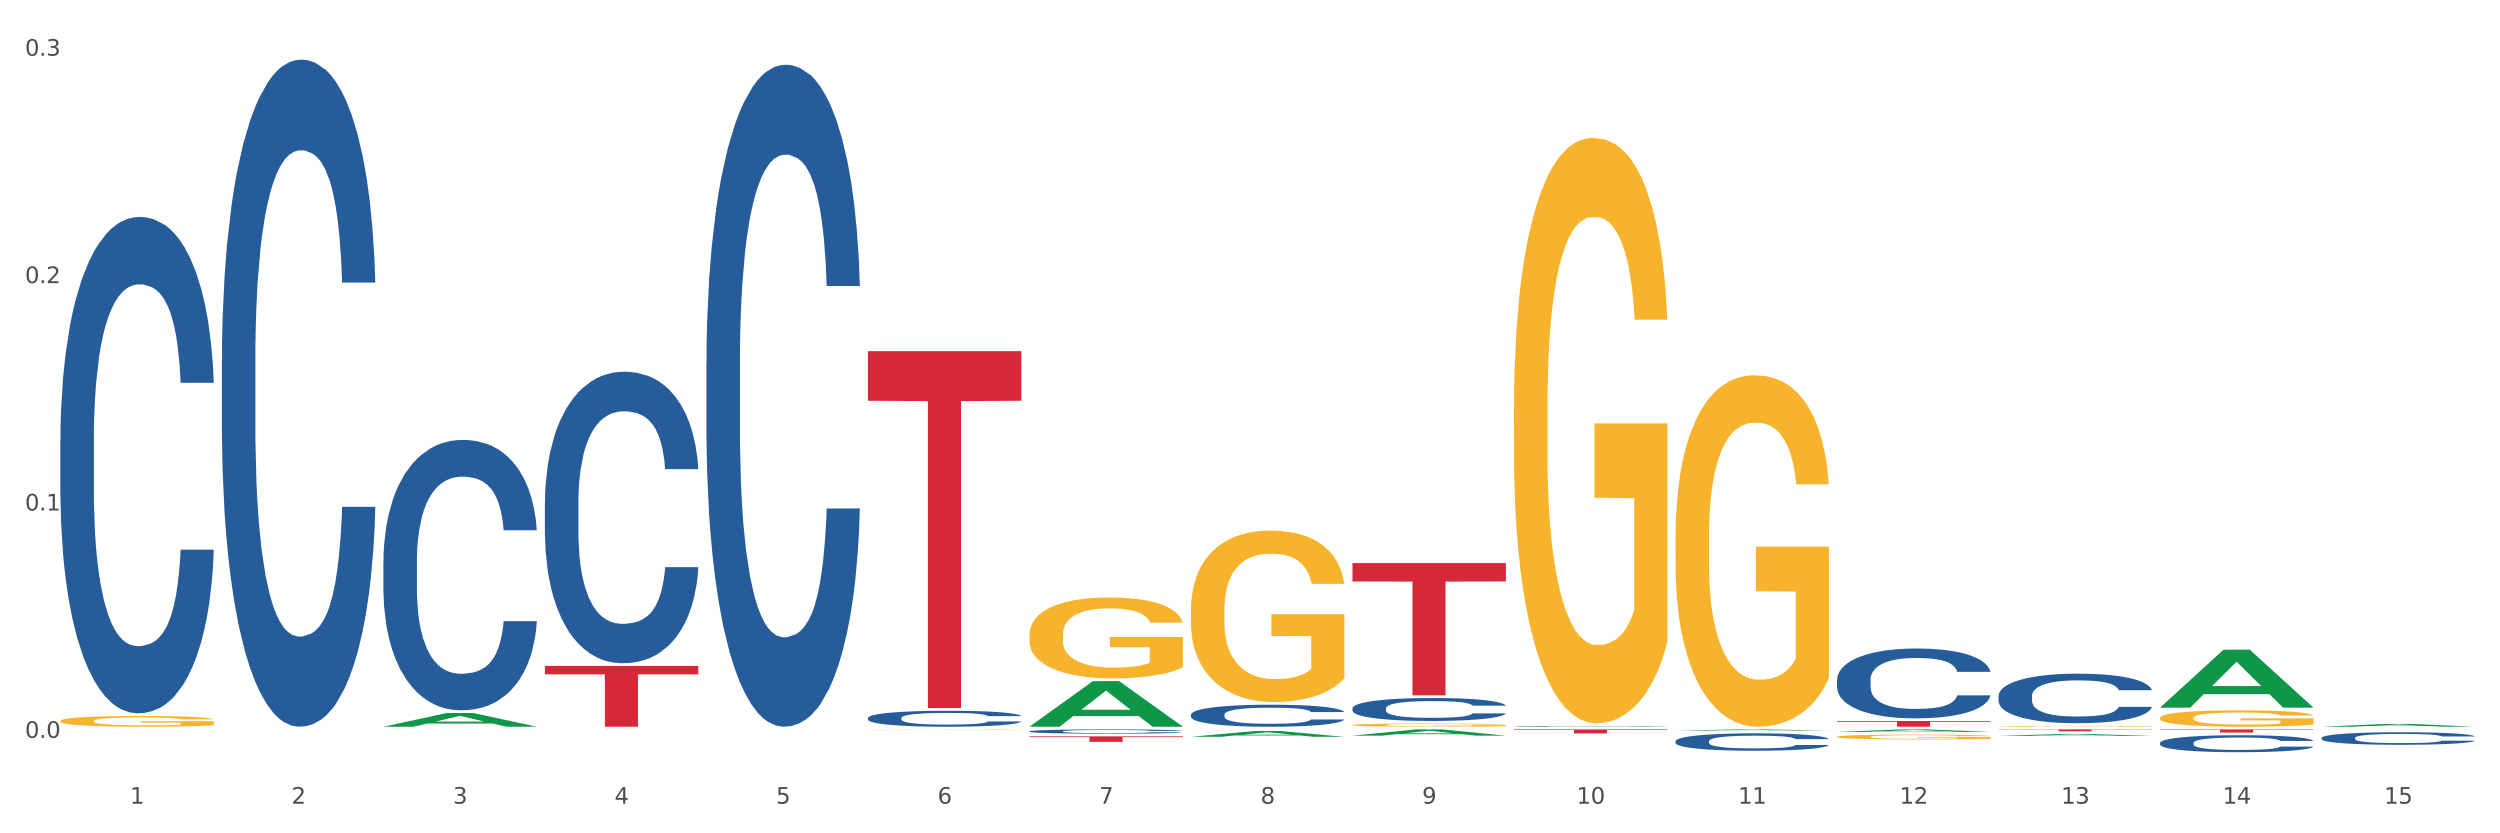 <?xml version="1.0" encoding="utf-8" standalone="no"?>
<!DOCTYPE svg PUBLIC "-//W3C//DTD SVG 1.1//EN"
  "http://www.w3.org/Graphics/SVG/1.1/DTD/svg11.dtd">
<svg xmlns:xlink="http://www.w3.org/1999/xlink" width="1080pt" height="360pt" viewBox="0 0 1080 360" xmlns="http://www.w3.org/2000/svg" version="1.1">
 <rect x="0" y="0" width="1080" height="360" fill="#333333" stroke="none"/>
 <defs>
  <style type="text/css">*{stroke-linejoin: round; stroke-linecap: butt}</style>
 </defs>
 <g id="figure_1">
  <g id="patch_1">
   <path d="M 0 360 
L 1080 360 
L 1080 0 
L 0 0 
z
" style="fill: #ffffff; stroke: #ffffff; stroke-linejoin: miter"/>
  </g>
  <g id="axes_1">
   <g id="matplotlib.axis_1">
    <g id="xtick_1">
     <g id="text_1">
      <!-- 1 -->
      <g style="fill: #4d4d4d" transform="translate(56.156 347.204) scale(0.096 -0.096)">
       <defs>
        <path id="DejaVuSans-31" d="M 794 531 
L 1825 531 
L 1825 4091 
L 703 3866 
L 703 4441 
L 1819 4666 
L 2450 4666 
L 2450 531 
L 3481 531 
L 3481 0 
L 794 0 
L 794 531 
z
" transform="scale(0.016)"/>
       </defs>
       <use xlink:href="#DejaVuSans-31"/>
      </g>
     </g>
    </g>
    <g id="xtick_2">
     <g id="text_2">
      <!-- 2 -->
      <g style="fill: #4d4d4d" transform="translate(125.931 347.204) scale(0.096 -0.096)">
       <defs>
        <path id="DejaVuSans-32" d="M 1228 531 
L 3431 531 
L 3431 0 
L 469 0 
L 469 531 
Q 828 903 1448 1529 
Q 2069 2156 2228 2338 
Q 2531 2678 2651 2914 
Q 2772 3150 2772 3378 
Q 2772 3750 2511 3984 
Q 2250 4219 1831 4219 
Q 1534 4219 1204 4116 
Q 875 4013 500 3803 
L 500 4441 
Q 881 4594 1212 4672 
Q 1544 4750 1819 4750 
Q 2544 4750 2975 4387 
Q 3406 4025 3406 3419 
Q 3406 3131 3298 2873 
Q 3191 2616 2906 2266 
Q 2828 2175 2409 1742 
Q 1991 1309 1228 531 
z
" transform="scale(0.016)"/>
       </defs>
       <use xlink:href="#DejaVuSans-32"/>
      </g>
     </g>
    </g>
    <g id="xtick_3">
     <g id="text_3">
      <!-- 3 -->
      <g style="fill: #4d4d4d" transform="translate(195.706 347.204) scale(0.096 -0.096)">
       <defs>
        <path id="DejaVuSans-33" d="M 2597 2516 
Q 3050 2419 3304 2112 
Q 3559 1806 3559 1356 
Q 3559 666 3084 287 
Q 2609 -91 1734 -91 
Q 1441 -91 1130 -33 
Q 819 25 488 141 
L 488 750 
Q 750 597 1062 519 
Q 1375 441 1716 441 
Q 2309 441 2620 675 
Q 2931 909 2931 1356 
Q 2931 1769 2642 2001 
Q 2353 2234 1838 2234 
L 1294 2234 
L 1294 2753 
L 1863 2753 
Q 2328 2753 2575 2939 
Q 2822 3125 2822 3475 
Q 2822 3834 2567 4026 
Q 2313 4219 1838 4219 
Q 1578 4219 1281 4162 
Q 984 4106 628 3988 
L 628 4550 
Q 988 4650 1302 4700 
Q 1616 4750 1894 4750 
Q 2613 4750 3031 4423 
Q 3450 4097 3450 3541 
Q 3450 3153 3228 2886 
Q 3006 2619 2597 2516 
z
" transform="scale(0.016)"/>
       </defs>
       <use xlink:href="#DejaVuSans-33"/>
      </g>
     </g>
    </g>
    <g id="xtick_4">
     <g id="text_4">
      <!-- 4 -->
      <g style="fill: #4d4d4d" transform="translate(265.48 347.204) scale(0.096 -0.096)">
       <defs>
        <path id="DejaVuSans-34" d="M 2419 4116 
L 825 1625 
L 2419 1625 
L 2419 4116 
z
M 2253 4666 
L 3047 4666 
L 3047 1625 
L 3713 1625 
L 3713 1100 
L 3047 1100 
L 3047 0 
L 2419 0 
L 2419 1100 
L 313 1100 
L 313 1709 
L 2253 4666 
z
" transform="scale(0.016)"/>
       </defs>
       <use xlink:href="#DejaVuSans-34"/>
      </g>
     </g>
    </g>
    <g id="xtick_5">
     <g id="text_5">
      <!-- 5 -->
      <g style="fill: #4d4d4d" transform="translate(335.255 347.204) scale(0.096 -0.096)">
       <defs>
        <path id="DejaVuSans-35" d="M 691 4666 
L 3169 4666 
L 3169 4134 
L 1269 4134 
L 1269 2991 
Q 1406 3038 1543 3061 
Q 1681 3084 1819 3084 
Q 2600 3084 3056 2656 
Q 3513 2228 3513 1497 
Q 3513 744 3044 326 
Q 2575 -91 1722 -91 
Q 1428 -91 1123 -41 
Q 819 9 494 109 
L 494 744 
Q 775 591 1075 516 
Q 1375 441 1709 441 
Q 2250 441 2565 725 
Q 2881 1009 2881 1497 
Q 2881 1984 2565 2268 
Q 2250 2553 1709 2553 
Q 1456 2553 1204 2497 
Q 953 2441 691 2322 
L 691 4666 
z
" transform="scale(0.016)"/>
       </defs>
       <use xlink:href="#DejaVuSans-35"/>
      </g>
     </g>
    </g>
    <g id="xtick_6">
     <g id="text_6">
      <!-- 6 -->
      <g style="fill: #4d4d4d" transform="translate(405.03 347.204) scale(0.096 -0.096)">
       <defs>
        <path id="DejaVuSans-36" d="M 2113 2584 
Q 1688 2584 1439 2293 
Q 1191 2003 1191 1497 
Q 1191 994 1439 701 
Q 1688 409 2113 409 
Q 2538 409 2786 701 
Q 3034 994 3034 1497 
Q 3034 2003 2786 2293 
Q 2538 2584 2113 2584 
z
M 3366 4563 
L 3366 3988 
Q 3128 4100 2886 4159 
Q 2644 4219 2406 4219 
Q 1781 4219 1451 3797 
Q 1122 3375 1075 2522 
Q 1259 2794 1537 2939 
Q 1816 3084 2150 3084 
Q 2853 3084 3261 2657 
Q 3669 2231 3669 1497 
Q 3669 778 3244 343 
Q 2819 -91 2113 -91 
Q 1303 -91 875 529 
Q 447 1150 447 2328 
Q 447 3434 972 4092 
Q 1497 4750 2381 4750 
Q 2619 4750 2861 4703 
Q 3103 4656 3366 4563 
z
" transform="scale(0.016)"/>
       </defs>
       <use xlink:href="#DejaVuSans-36"/>
      </g>
     </g>
    </g>
    <g id="xtick_7">
     <g id="text_7">
      <!-- 7 -->
      <g style="fill: #4d4d4d" transform="translate(474.805 347.204) scale(0.096 -0.096)">
       <defs>
        <path id="DejaVuSans-37" d="M 525 4666 
L 3525 4666 
L 3525 4397 
L 1831 0 
L 1172 0 
L 2766 4134 
L 525 4134 
L 525 4666 
z
" transform="scale(0.016)"/>
       </defs>
       <use xlink:href="#DejaVuSans-37"/>
      </g>
     </g>
    </g>
    <g id="xtick_8">
     <g id="text_8">
      <!-- 8 -->
      <g style="fill: #4d4d4d" transform="translate(544.58 347.204) scale(0.096 -0.096)">
       <defs>
        <path id="DejaVuSans-38" d="M 2034 2216 
Q 1584 2216 1326 1975 
Q 1069 1734 1069 1313 
Q 1069 891 1326 650 
Q 1584 409 2034 409 
Q 2484 409 2743 651 
Q 3003 894 3003 1313 
Q 3003 1734 2745 1975 
Q 2488 2216 2034 2216 
z
M 1403 2484 
Q 997 2584 770 2862 
Q 544 3141 544 3541 
Q 544 4100 942 4425 
Q 1341 4750 2034 4750 
Q 2731 4750 3128 4425 
Q 3525 4100 3525 3541 
Q 3525 3141 3298 2862 
Q 3072 2584 2669 2484 
Q 3125 2378 3379 2068 
Q 3634 1759 3634 1313 
Q 3634 634 3220 271 
Q 2806 -91 2034 -91 
Q 1263 -91 848 271 
Q 434 634 434 1313 
Q 434 1759 690 2068 
Q 947 2378 1403 2484 
z
M 1172 3481 
Q 1172 3119 1398 2916 
Q 1625 2713 2034 2713 
Q 2441 2713 2670 2916 
Q 2900 3119 2900 3481 
Q 2900 3844 2670 4047 
Q 2441 4250 2034 4250 
Q 1625 4250 1398 4047 
Q 1172 3844 1172 3481 
z
" transform="scale(0.016)"/>
       </defs>
       <use xlink:href="#DejaVuSans-38"/>
      </g>
     </g>
    </g>
    <g id="xtick_9">
     <g id="text_9">
      <!-- 9 -->
      <g style="fill: #4d4d4d" transform="translate(614.354 347.204) scale(0.096 -0.096)">
       <defs>
        <path id="DejaVuSans-39" d="M 703 97 
L 703 672 
Q 941 559 1184 500 
Q 1428 441 1663 441 
Q 2288 441 2617 861 
Q 2947 1281 2994 2138 
Q 2813 1869 2534 1725 
Q 2256 1581 1919 1581 
Q 1219 1581 811 2004 
Q 403 2428 403 3163 
Q 403 3881 828 4315 
Q 1253 4750 1959 4750 
Q 2769 4750 3195 4129 
Q 3622 3509 3622 2328 
Q 3622 1225 3098 567 
Q 2575 -91 1691 -91 
Q 1453 -91 1209 -44 
Q 966 3 703 97 
z
M 1959 2075 
Q 2384 2075 2632 2365 
Q 2881 2656 2881 3163 
Q 2881 3666 2632 3958 
Q 2384 4250 1959 4250 
Q 1534 4250 1286 3958 
Q 1038 3666 1038 3163 
Q 1038 2656 1286 2365 
Q 1534 2075 1959 2075 
z
" transform="scale(0.016)"/>
       </defs>
       <use xlink:href="#DejaVuSans-39"/>
      </g>
     </g>
    </g>
    <g id="xtick_10">
     <g id="text_10">
      <!-- 10 -->
      <g style="fill: #4d4d4d" transform="translate(681.075 347.204) scale(0.096 -0.096)">
       <defs>
        <path id="DejaVuSans-30" d="M 2034 4250 
Q 1547 4250 1301 3770 
Q 1056 3291 1056 2328 
Q 1056 1369 1301 889 
Q 1547 409 2034 409 
Q 2525 409 2770 889 
Q 3016 1369 3016 2328 
Q 3016 3291 2770 3770 
Q 2525 4250 2034 4250 
z
M 2034 4750 
Q 2819 4750 3233 4129 
Q 3647 3509 3647 2328 
Q 3647 1150 3233 529 
Q 2819 -91 2034 -91 
Q 1250 -91 836 529 
Q 422 1150 422 2328 
Q 422 3509 836 4129 
Q 1250 4750 2034 4750 
z
" transform="scale(0.016)"/>
       </defs>
       <use xlink:href="#DejaVuSans-31"/>
       <use xlink:href="#DejaVuSans-30" transform="translate(63.623 0)"/>
      </g>
     </g>
    </g>
    <g id="xtick_11">
     <g id="text_11">
      <!-- 11 -->
      <g style="fill: #4d4d4d" transform="translate(750.85 347.204) scale(0.096 -0.096)">
       <use xlink:href="#DejaVuSans-31"/>
       <use xlink:href="#DejaVuSans-31" transform="translate(63.623 0)"/>
      </g>
     </g>
    </g>
    <g id="xtick_12">
     <g id="text_12">
      <!-- 12 -->
      <g style="fill: #4d4d4d" transform="translate(820.625 347.204) scale(0.096 -0.096)">
       <use xlink:href="#DejaVuSans-31"/>
       <use xlink:href="#DejaVuSans-32" transform="translate(63.623 0)"/>
      </g>
     </g>
    </g>
    <g id="xtick_13">
     <g id="text_13">
      <!-- 13 -->
      <g style="fill: #4d4d4d" transform="translate(890.399 347.204) scale(0.096 -0.096)">
       <use xlink:href="#DejaVuSans-31"/>
       <use xlink:href="#DejaVuSans-33" transform="translate(63.623 0)"/>
      </g>
     </g>
    </g>
    <g id="xtick_14">
     <g id="text_14">
      <!-- 14 -->
      <g style="fill: #4d4d4d" transform="translate(960.174 347.204) scale(0.096 -0.096)">
       <use xlink:href="#DejaVuSans-31"/>
       <use xlink:href="#DejaVuSans-34" transform="translate(63.623 0)"/>
      </g>
     </g>
    </g>
    <g id="xtick_15">
     <g id="text_15">
      <!-- 15 -->
      <g style="fill: #4d4d4d" transform="translate(1029.949 347.204) scale(0.096 -0.096)">
       <use xlink:href="#DejaVuSans-31"/>
       <use xlink:href="#DejaVuSans-35" transform="translate(63.623 0)"/>
      </g>
     </g>
    </g>
    <g id="xtick_16"/>
    <g id="xtick_17"/>
    <g id="xtick_18"/>
    <g id="xtick_19"/>
    <g id="xtick_20"/>
    <g id="xtick_21"/>
    <g id="xtick_22"/>
    <g id="xtick_23"/>
    <g id="xtick_24"/>
    <g id="xtick_25"/>
    <g id="xtick_26"/>
    <g id="xtick_27"/>
    <g id="xtick_28"/>
    <g id="xtick_29"/>
   </g>
   <g id="matplotlib.axis_2">
    <g id="ytick_1">
     <g id="text_16">
      <!-- 0.0 -->
      <g style="fill: #4d4d4d" transform="translate(10.8 318.753) scale(0.096 -0.096)">
       <defs>
        <path id="DejaVuSans-2e" d="M 684 794 
L 1344 794 
L 1344 0 
L 684 0 
L 684 794 
z
" transform="scale(0.016)"/>
       </defs>
       <use xlink:href="#DejaVuSans-30"/>
       <use xlink:href="#DejaVuSans-2e" transform="translate(63.623 0)"/>
       <use xlink:href="#DejaVuSans-30" transform="translate(95.41 0)"/>
      </g>
     </g>
    </g>
    <g id="ytick_2">
     <g id="text_17">
      <!-- 0.1 -->
      <g style="fill: #4d4d4d" transform="translate(10.8 220.526) scale(0.096 -0.096)">
       <use xlink:href="#DejaVuSans-30"/>
       <use xlink:href="#DejaVuSans-2e" transform="translate(63.623 0)"/>
       <use xlink:href="#DejaVuSans-31" transform="translate(95.41 0)"/>
      </g>
     </g>
    </g>
    <g id="ytick_3">
     <g id="text_18">
      <!-- 0.2 -->
      <g style="fill: #4d4d4d" transform="translate(10.8 122.3) scale(0.096 -0.096)">
       <use xlink:href="#DejaVuSans-30"/>
       <use xlink:href="#DejaVuSans-2e" transform="translate(63.623 0)"/>
       <use xlink:href="#DejaVuSans-32" transform="translate(95.41 0)"/>
      </g>
     </g>
    </g>
    <g id="ytick_4">
     <g id="text_19">
      <!-- 0.3 -->
      <g style="fill: #4d4d4d" transform="translate(10.8 24.073) scale(0.096 -0.096)">
       <use xlink:href="#DejaVuSans-30"/>
       <use xlink:href="#DejaVuSans-2e" transform="translate(63.623 0)"/>
       <use xlink:href="#DejaVuSans-33" transform="translate(95.41 0)"/>
      </g>
     </g>
    </g>
    <g id="ytick_5"/>
    <g id="ytick_6"/>
    <g id="ytick_7"/>
   </g>
   <g id="PolyCollection_1">
    <path d="M 165.617 313.937 
L 165.685 313.931 
L 193.019 308.014 
L 204.363 308.008 
L 231.903 313.948 
L 218.782 313.948 
L 212.837 312.565 
L 184.614 312.565 
L 184.409 312.587 
L 178.669 313.948 
L 165.617 313.948 
L 165.617 313.937 
L 188.167 311.739 
L 209.283 311.734 
L 198.828 309.274 
L 198.691 309.263 
L 198.555 309.28 
L 188.099 311.734 
L 188.167 311.739 
L 165.617 313.937 
z
" clip-path="url(#p41d0e6acae)" style="fill: #109648"/>
    <path d="M 863.364 300.641 
L 863.443 300.622 
L 863.443 300.075 
L 863.678 299.332 
L 864.54 297.965 
L 865.637 296.93 
L 867.517 295.719 
L 868.536 295.211 
L 869.868 294.644 
L 872.61 293.726 
L 875.744 292.945 
L 877.938 292.515 
L 879.583 292.242 
L 883.266 291.753 
L 885.381 291.538 
L 887.575 291.363 
L 889.456 291.245 
L 892.59 291.109 
L 895.097 291.05 
L 897.996 291.03 
L 900.425 291.05 
L 903.637 291.128 
L 908.339 291.363 
L 910.141 291.499 
L 912.57 291.734 
L 915.077 292.046 
L 917.114 292.359 
L 919.465 292.808 
L 921.894 293.394 
L 924.244 294.136 
L 925.89 294.82 
L 927.222 295.543 
L 928.397 296.422 
L 929.259 297.379 
L 929.65 298.18 
L 915.312 298.18 
L 914.92 297.457 
L 914.137 296.676 
L 913.353 296.148 
L 912.491 295.719 
L 911.159 295.23 
L 909.984 294.918 
L 908.025 294.547 
L 906.223 294.312 
L 904.734 294.175 
L 902.932 294.058 
L 899.093 293.941 
L 896.351 293.941 
L 894.627 293.98 
L 892.511 294.078 
L 890.709 294.214 
L 888.594 294.449 
L 886.948 294.703 
L 885.303 295.035 
L 884.363 295.269 
L 882.952 295.699 
L 882.012 296.051 
L 880.759 296.656 
L 880.053 297.086 
L 878.8 298.199 
L 878.251 299.02 
L 878.016 299.586 
L 877.86 300.211 
L 877.86 303.259 
L 878.33 304.626 
L 878.721 305.212 
L 879.348 305.876 
L 880.524 306.736 
L 882.247 307.576 
L 884.049 308.181 
L 885.538 308.553 
L 886.948 308.826 
L 888.359 309.041 
L 890.083 309.236 
L 891.493 309.353 
L 893.608 309.471 
L 896.116 309.529 
L 898.074 309.529 
L 902.07 309.432 
L 903.873 309.334 
L 905.596 309.197 
L 907.477 308.982 
L 908.965 308.748 
L 909.827 308.572 
L 911.238 308.201 
L 912.335 307.81 
L 913.275 307.361 
L 913.902 306.97 
L 914.607 306.384 
L 915.155 305.72 
L 915.312 305.368 
L 929.65 305.368 
L 929.337 306.072 
L 928.789 306.755 
L 927.692 307.673 
L 926.83 308.201 
L 925.498 308.846 
L 924.087 309.392 
L 922.129 309.998 
L 920.327 310.447 
L 918.446 310.838 
L 916.409 311.19 
L 912.726 311.678 
L 911.394 311.815 
L 908.574 312.049 
L 906.38 312.186 
L 903.167 312.323 
L 899.877 312.401 
L 896.429 312.42 
L 893.373 312.381 
L 890.004 312.264 
L 887.889 312.147 
L 885.538 311.971 
L 882.796 311.698 
L 880.21 311.365 
L 877.781 310.975 
L 875.509 310.525 
L 873.393 310.018 
L 870.651 309.178 
L 868.614 308.357 
L 867.125 307.595 
L 866.107 306.951 
L 865.088 306.13 
L 864.54 305.564 
L 863.678 304.196 
L 863.364 302.927 
L 863.364 300.641 
z
" clip-path="url(#p41d0e6acae)" style="fill: #255c99"/>
    <path d="M 793.59 293.715 
L 793.668 293.687 
L 793.668 292.916 
L 793.903 291.869 
L 794.765 289.94 
L 795.862 288.48 
L 797.742 286.772 
L 798.761 286.056 
L 800.093 285.257 
L 802.835 283.962 
L 805.969 282.86 
L 808.163 282.254 
L 809.809 281.868 
L 813.491 281.179 
L 815.607 280.876 
L 817.8 280.628 
L 819.681 280.463 
L 822.815 280.27 
L 825.322 280.188 
L 828.221 280.16 
L 830.65 280.188 
L 833.863 280.298 
L 838.564 280.628 
L 840.366 280.821 
L 842.795 281.152 
L 845.302 281.593 
L 847.339 282.033 
L 849.69 282.667 
L 852.119 283.494 
L 854.469 284.54 
L 856.115 285.505 
L 857.447 286.524 
L 858.622 287.764 
L 859.484 289.114 
L 859.876 290.243 
L 845.537 290.243 
L 845.145 289.224 
L 844.362 288.122 
L 843.578 287.378 
L 842.716 286.772 
L 841.385 286.083 
L 840.209 285.642 
L 838.25 285.119 
L 836.448 284.788 
L 834.96 284.596 
L 833.158 284.43 
L 829.318 284.265 
L 826.576 284.265 
L 824.852 284.32 
L 822.737 284.458 
L 820.935 284.651 
L 818.819 284.981 
L 817.174 285.339 
L 815.528 285.808 
L 814.588 286.138 
L 813.178 286.744 
L 812.237 287.24 
L 810.984 288.094 
L 810.279 288.7 
L 809.025 290.271 
L 808.477 291.428 
L 808.241 292.227 
L 808.085 293.108 
L 808.085 297.406 
L 808.555 299.335 
L 808.947 300.161 
L 809.573 301.098 
L 810.749 302.31 
L 812.473 303.495 
L 814.275 304.349 
L 815.763 304.872 
L 817.174 305.258 
L 818.584 305.561 
L 820.308 305.836 
L 821.718 306.002 
L 823.834 306.167 
L 826.341 306.25 
L 828.3 306.25 
L 832.296 306.112 
L 834.098 305.974 
L 835.821 305.781 
L 837.702 305.478 
L 839.191 305.148 
L 840.053 304.9 
L 841.463 304.376 
L 842.56 303.825 
L 843.5 303.192 
L 844.127 302.641 
L 844.832 301.814 
L 845.38 300.877 
L 845.537 300.382 
L 859.876 300.382 
L 859.562 301.373 
L 859.014 302.338 
L 857.917 303.632 
L 857.055 304.376 
L 855.723 305.285 
L 854.313 306.057 
L 852.354 306.911 
L 850.552 307.544 
L 848.671 308.095 
L 846.634 308.591 
L 842.952 309.28 
L 841.62 309.473 
L 838.799 309.804 
L 836.605 309.996 
L 833.393 310.189 
L 830.102 310.299 
L 826.654 310.327 
L 823.599 310.272 
L 820.229 310.107 
L 818.114 309.941 
L 815.763 309.693 
L 813.021 309.308 
L 810.435 308.839 
L 808.006 308.288 
L 805.734 307.655 
L 803.619 306.938 
L 800.876 305.754 
L 798.839 304.597 
L 797.351 303.522 
L 796.332 302.613 
L 795.313 301.456 
L 794.765 300.657 
L 793.903 298.729 
L 793.59 296.938 
L 793.59 293.715 
z
" clip-path="url(#p41d0e6acae)" style="fill: #255c99"/>
    <path d="M 723.815 320.176 
L 723.893 320.169 
L 723.893 319.977 
L 724.128 319.716 
L 724.99 319.236 
L 726.087 318.872 
L 727.967 318.447 
L 728.986 318.268 
L 730.318 318.069 
L 733.06 317.746 
L 736.194 317.472 
L 738.388 317.321 
L 740.034 317.225 
L 743.716 317.053 
L 745.832 316.978 
L 748.026 316.916 
L 749.906 316.875 
L 753.04 316.827 
L 755.548 316.806 
L 758.447 316.799 
L 760.875 316.806 
L 764.088 316.834 
L 768.789 316.916 
L 770.591 316.964 
L 773.02 317.046 
L 775.527 317.156 
L 777.565 317.266 
L 779.915 317.424 
L 782.344 317.63 
L 784.695 317.891 
L 786.34 318.131 
L 787.672 318.385 
L 788.847 318.694 
L 789.709 319.03 
L 790.101 319.311 
L 775.762 319.311 
L 775.371 319.057 
L 774.587 318.783 
L 773.804 318.598 
L 772.942 318.447 
L 771.61 318.275 
L 770.434 318.165 
L 768.476 318.035 
L 766.674 317.952 
L 765.185 317.904 
L 763.383 317.863 
L 759.543 317.822 
L 756.801 317.822 
L 755.077 317.836 
L 752.962 317.87 
L 751.16 317.918 
L 749.044 318 
L 747.399 318.09 
L 745.753 318.206 
L 744.813 318.289 
L 743.403 318.44 
L 742.463 318.563 
L 741.209 318.776 
L 740.504 318.927 
L 739.25 319.318 
L 738.702 319.607 
L 738.467 319.806 
L 738.31 320.025 
L 738.31 321.096 
L 738.78 321.576 
L 739.172 321.782 
L 739.799 322.016 
L 740.974 322.318 
L 742.698 322.613 
L 744.5 322.826 
L 745.989 322.956 
L 747.399 323.052 
L 748.809 323.128 
L 750.533 323.196 
L 751.943 323.237 
L 754.059 323.279 
L 756.566 323.299 
L 758.525 323.299 
L 762.521 323.265 
L 764.323 323.231 
L 766.047 323.183 
L 767.927 323.107 
L 769.416 323.025 
L 770.278 322.963 
L 771.688 322.832 
L 772.785 322.695 
L 773.725 322.537 
L 774.352 322.4 
L 775.057 322.194 
L 775.606 321.961 
L 775.762 321.837 
L 790.101 321.837 
L 789.787 322.084 
L 789.239 322.325 
L 788.142 322.647 
L 787.28 322.832 
L 785.948 323.059 
L 784.538 323.251 
L 782.579 323.464 
L 780.777 323.622 
L 778.896 323.759 
L 776.859 323.883 
L 773.177 324.054 
L 771.845 324.102 
L 769.024 324.185 
L 766.83 324.233 
L 763.618 324.281 
L 760.327 324.308 
L 756.879 324.315 
L 753.824 324.301 
L 750.455 324.26 
L 748.339 324.219 
L 745.989 324.157 
L 743.246 324.061 
L 740.661 323.944 
L 738.232 323.807 
L 735.959 323.649 
L 733.844 323.471 
L 731.102 323.176 
L 729.064 322.887 
L 727.576 322.62 
L 726.557 322.393 
L 725.539 322.105 
L 724.99 321.906 
L 724.128 321.425 
L 723.815 320.979 
L 723.815 320.176 
z
" clip-path="url(#p41d0e6acae)" style="fill: #255c99"/>
    <path d="M 654.04 313.778 
L 654.118 313.778 
L 654.118 313.77 
L 654.353 313.759 
L 655.215 313.739 
L 656.312 313.724 
L 658.193 313.707 
L 659.211 313.699 
L 660.543 313.691 
L 663.286 313.678 
L 666.42 313.666 
L 668.614 313.66 
L 670.259 313.656 
L 673.942 313.649 
L 676.057 313.646 
L 678.251 313.644 
L 680.131 313.642 
L 683.265 313.64 
L 685.773 313.639 
L 688.672 313.639 
L 691.101 313.639 
L 694.313 313.64 
L 699.014 313.644 
L 700.816 313.646 
L 703.245 313.649 
L 705.753 313.653 
L 707.79 313.658 
L 710.14 313.664 
L 712.569 313.673 
L 714.92 313.684 
L 716.565 313.694 
L 717.897 313.704 
L 719.072 313.717 
L 719.934 313.731 
L 720.326 313.742 
L 705.988 313.742 
L 705.596 313.732 
L 704.812 313.72 
L 704.029 313.713 
L 703.167 313.707 
L 701.835 313.7 
L 700.66 313.695 
L 698.701 313.69 
L 696.899 313.686 
L 695.41 313.684 
L 693.608 313.683 
L 689.769 313.681 
L 687.026 313.681 
L 685.303 313.681 
L 683.187 313.683 
L 681.385 313.685 
L 679.269 313.688 
L 677.624 313.692 
L 675.979 313.697 
L 675.038 313.7 
L 673.628 313.706 
L 672.688 313.711 
L 671.434 313.72 
L 670.729 313.726 
L 669.475 313.742 
L 668.927 313.754 
L 668.692 313.763 
L 668.535 313.772 
L 668.535 313.816 
L 669.005 313.835 
L 669.397 313.844 
L 670.024 313.854 
L 671.199 313.866 
L 672.923 313.878 
L 674.725 313.887 
L 676.214 313.892 
L 677.624 313.896 
L 679.034 313.899 
L 680.758 313.902 
L 682.169 313.904 
L 684.284 313.906 
L 686.791 313.906 
L 688.75 313.906 
L 692.746 313.905 
L 694.548 313.904 
L 696.272 313.902 
L 698.152 313.898 
L 699.641 313.895 
L 700.503 313.893 
L 701.913 313.887 
L 703.01 313.882 
L 703.95 313.875 
L 704.577 313.869 
L 705.282 313.861 
L 705.831 313.851 
L 705.988 313.846 
L 720.326 313.846 
L 720.013 313.856 
L 719.464 313.866 
L 718.367 313.88 
L 717.505 313.887 
L 716.173 313.897 
L 714.763 313.904 
L 712.804 313.913 
L 711.002 313.92 
L 709.122 313.925 
L 707.085 313.93 
L 703.402 313.937 
L 702.07 313.939 
L 699.249 313.943 
L 697.055 313.945 
L 693.843 313.947 
L 690.552 313.948 
L 687.105 313.948 
L 684.049 313.948 
L 680.68 313.946 
L 678.564 313.944 
L 676.214 313.942 
L 673.471 313.938 
L 670.886 313.933 
L 668.457 313.927 
L 666.185 313.921 
L 664.069 313.913 
L 661.327 313.901 
L 659.29 313.889 
L 657.801 313.878 
L 656.782 313.869 
L 655.764 313.857 
L 655.215 313.849 
L 654.353 313.829 
L 654.04 313.811 
L 654.04 313.778 
z
" clip-path="url(#p41d0e6acae)" style="fill: #255c99"/>
    <path d="M 584.265 305.988 
L 584.344 305.979 
L 584.344 305.726 
L 584.579 305.383 
L 585.441 304.75 
L 586.537 304.271 
L 588.418 303.71 
L 589.437 303.475 
L 590.769 303.213 
L 593.511 302.788 
L 596.645 302.426 
L 598.839 302.227 
L 600.484 302.101 
L 604.167 301.875 
L 606.282 301.775 
L 608.476 301.694 
L 610.357 301.64 
L 613.491 301.576 
L 615.998 301.549 
L 618.897 301.54 
L 621.326 301.549 
L 624.538 301.585 
L 629.239 301.694 
L 631.042 301.757 
L 633.471 301.866 
L 635.978 302.01 
L 638.015 302.155 
L 640.366 302.363 
L 642.794 302.634 
L 645.145 302.978 
L 646.79 303.294 
L 648.122 303.629 
L 649.298 304.035 
L 650.16 304.478 
L 650.551 304.849 
L 636.213 304.849 
L 635.821 304.515 
L 635.038 304.153 
L 634.254 303.909 
L 633.392 303.71 
L 632.06 303.484 
L 630.885 303.339 
L 628.926 303.168 
L 627.124 303.059 
L 625.635 302.996 
L 623.833 302.942 
L 619.994 302.887 
L 617.252 302.887 
L 615.528 302.905 
L 613.412 302.951 
L 611.61 303.014 
L 609.495 303.122 
L 607.849 303.24 
L 606.204 303.394 
L 605.264 303.502 
L 603.853 303.701 
L 602.913 303.864 
L 601.659 304.144 
L 600.954 304.343 
L 599.701 304.858 
L 599.152 305.238 
L 598.917 305.5 
L 598.76 305.789 
L 598.76 307.2 
L 599.231 307.833 
L 599.622 308.104 
L 600.249 308.411 
L 601.424 308.809 
L 603.148 309.198 
L 604.95 309.478 
L 606.439 309.65 
L 607.849 309.776 
L 609.26 309.876 
L 610.983 309.966 
L 612.394 310.02 
L 614.509 310.075 
L 617.017 310.102 
L 618.975 310.102 
L 622.971 310.056 
L 624.773 310.011 
L 626.497 309.948 
L 628.378 309.849 
L 629.866 309.74 
L 630.728 309.659 
L 632.139 309.487 
L 633.235 309.306 
L 634.176 309.098 
L 634.802 308.917 
L 635.508 308.646 
L 636.056 308.339 
L 636.213 308.176 
L 650.551 308.176 
L 650.238 308.502 
L 649.689 308.818 
L 648.592 309.243 
L 647.731 309.487 
L 646.399 309.785 
L 644.988 310.038 
L 643.029 310.319 
L 641.227 310.527 
L 639.347 310.707 
L 637.31 310.87 
L 633.627 311.096 
L 632.295 311.159 
L 629.475 311.268 
L 627.281 311.331 
L 624.068 311.394 
L 620.777 311.431 
L 617.33 311.44 
L 614.274 311.422 
L 610.905 311.367 
L 608.79 311.313 
L 606.439 311.232 
L 603.697 311.105 
L 601.111 310.952 
L 598.682 310.771 
L 596.41 310.563 
L 594.294 310.328 
L 591.552 309.939 
L 589.515 309.559 
L 588.026 309.207 
L 587.008 308.908 
L 585.989 308.529 
L 585.441 308.266 
L 584.579 307.634 
L 584.265 307.046 
L 584.265 305.988 
z
" clip-path="url(#p41d0e6acae)" style="fill: #255c99"/>
    <path d="M 514.49 308.709 
L 514.569 308.7 
L 514.569 308.457 
L 514.804 308.127 
L 515.666 307.519 
L 516.763 307.058 
L 518.643 306.52 
L 519.662 306.294 
L 520.994 306.042 
L 523.736 305.633 
L 526.87 305.286 
L 529.064 305.095 
L 530.709 304.973 
L 534.392 304.756 
L 536.507 304.66 
L 538.701 304.582 
L 540.582 304.53 
L 543.716 304.469 
L 546.223 304.443 
L 549.122 304.434 
L 551.551 304.443 
L 554.764 304.478 
L 559.465 304.582 
L 561.267 304.643 
L 563.696 304.747 
L 566.203 304.886 
L 568.24 305.025 
L 570.591 305.225 
L 573.02 305.486 
L 575.37 305.816 
L 577.016 306.12 
L 578.348 306.441 
L 579.523 306.832 
L 580.385 307.258 
L 580.777 307.614 
L 566.438 307.614 
L 566.046 307.293 
L 565.263 306.945 
L 564.479 306.711 
L 563.617 306.52 
L 562.285 306.302 
L 561.11 306.163 
L 559.151 305.998 
L 557.349 305.894 
L 555.86 305.833 
L 554.058 305.781 
L 550.219 305.729 
L 547.477 305.729 
L 545.753 305.746 
L 543.638 305.79 
L 541.835 305.851 
L 539.72 305.955 
L 538.075 306.068 
L 536.429 306.216 
L 535.489 306.32 
L 534.079 306.511 
L 533.138 306.667 
L 531.885 306.937 
L 531.18 307.128 
L 529.926 307.623 
L 529.377 307.988 
L 529.142 308.24 
L 528.986 308.518 
L 528.986 309.873 
L 529.456 310.482 
L 529.848 310.742 
L 530.474 311.038 
L 531.65 311.42 
L 533.373 311.793 
L 535.175 312.063 
L 536.664 312.228 
L 538.075 312.35 
L 539.485 312.445 
L 541.209 312.532 
L 542.619 312.584 
L 544.734 312.636 
L 547.242 312.662 
L 549.201 312.662 
L 553.197 312.619 
L 554.999 312.575 
L 556.722 312.515 
L 558.603 312.419 
L 560.092 312.315 
L 560.953 312.237 
L 562.364 312.072 
L 563.461 311.898 
L 564.401 311.698 
L 565.028 311.524 
L 565.733 311.263 
L 566.281 310.968 
L 566.438 310.812 
L 580.777 310.812 
L 580.463 311.124 
L 579.915 311.429 
L 578.818 311.837 
L 577.956 312.072 
L 576.624 312.358 
L 575.214 312.602 
L 573.255 312.871 
L 571.453 313.071 
L 569.572 313.244 
L 567.535 313.401 
L 563.852 313.618 
L 562.52 313.679 
L 559.7 313.783 
L 557.506 313.844 
L 554.293 313.905 
L 551.003 313.94 
L 547.555 313.948 
L 544.499 313.931 
L 541.13 313.879 
L 539.015 313.827 
L 536.664 313.748 
L 533.922 313.627 
L 531.336 313.479 
L 528.907 313.305 
L 526.635 313.105 
L 524.52 312.88 
L 521.777 312.506 
L 519.74 312.141 
L 518.251 311.802 
L 517.233 311.515 
L 516.214 311.151 
L 515.666 310.899 
L 514.804 310.29 
L 514.49 309.726 
L 514.49 308.709 
z
" clip-path="url(#p41d0e6acae)" style="fill: #255c99"/>
    <path d="M 444.716 315.935 
L 444.794 315.933 
L 444.794 315.886 
L 445.029 315.822 
L 445.891 315.704 
L 446.988 315.615 
L 448.868 315.51 
L 449.887 315.466 
L 451.219 315.417 
L 453.961 315.338 
L 457.095 315.271 
L 459.289 315.234 
L 460.935 315.21 
L 464.617 315.168 
L 466.733 315.149 
L 468.927 315.134 
L 470.807 315.124 
L 473.941 315.112 
L 476.448 315.107 
L 479.347 315.106 
L 481.776 315.107 
L 484.989 315.114 
L 489.69 315.134 
L 491.492 315.146 
L 493.921 315.166 
L 496.428 315.193 
L 498.465 315.22 
L 500.816 315.259 
L 503.245 315.31 
L 505.595 315.374 
L 507.241 315.433 
L 508.573 315.495 
L 509.748 315.571 
L 510.61 315.653 
L 511.002 315.723 
L 496.663 315.723 
L 496.272 315.66 
L 495.488 315.593 
L 494.704 315.547 
L 493.843 315.51 
L 492.511 315.468 
L 491.335 315.441 
L 489.377 315.409 
L 487.574 315.389 
L 486.086 315.377 
L 484.284 315.367 
L 480.444 315.357 
L 477.702 315.357 
L 475.978 315.36 
L 473.863 315.369 
L 472.061 315.38 
L 469.945 315.401 
L 468.3 315.423 
L 466.654 315.451 
L 465.714 315.471 
L 464.304 315.509 
L 463.364 315.539 
L 462.11 315.591 
L 461.405 315.628 
L 460.151 315.724 
L 459.603 315.795 
L 459.368 315.844 
L 459.211 315.898 
L 459.211 316.161 
L 459.681 316.279 
L 460.073 316.329 
L 460.7 316.387 
L 461.875 316.461 
L 463.599 316.533 
L 465.401 316.586 
L 466.889 316.618 
L 468.3 316.641 
L 469.71 316.66 
L 471.434 316.677 
L 472.844 316.687 
L 474.96 316.697 
L 477.467 316.702 
L 479.426 316.702 
L 483.422 316.694 
L 485.224 316.685 
L 486.948 316.673 
L 488.828 316.655 
L 490.317 316.635 
L 491.179 316.619 
L 492.589 316.587 
L 493.686 316.554 
L 494.626 316.515 
L 495.253 316.481 
L 495.958 316.431 
L 496.507 316.373 
L 496.663 316.343 
L 511.002 316.343 
L 510.688 316.404 
L 510.14 316.463 
L 509.043 316.542 
L 508.181 316.587 
L 506.849 316.643 
L 505.439 316.69 
L 503.48 316.742 
L 501.678 316.781 
L 499.797 316.815 
L 497.76 316.845 
L 494.078 316.887 
L 492.746 316.899 
L 489.925 316.919 
L 487.731 316.931 
L 484.519 316.943 
L 481.228 316.95 
L 477.78 316.952 
L 474.725 316.948 
L 471.355 316.938 
L 469.24 316.928 
L 466.889 316.913 
L 464.147 316.889 
L 461.561 316.86 
L 459.133 316.827 
L 456.86 316.788 
L 454.745 316.744 
L 452.002 316.672 
L 449.965 316.601 
L 448.477 316.535 
L 447.458 316.48 
L 446.439 316.409 
L 445.891 316.36 
L 445.029 316.242 
L 444.716 316.132 
L 444.716 315.935 
z
" clip-path="url(#p41d0e6acae)" style="fill: #255c99"/>
    <path d="M 374.941 310.152 
L 375.019 310.146 
L 375.019 309.969 
L 375.254 309.73 
L 376.116 309.289 
L 377.213 308.956 
L 379.094 308.565 
L 380.112 308.402 
L 381.444 308.219 
L 384.186 307.923 
L 387.321 307.671 
L 389.514 307.533 
L 391.16 307.445 
L 394.842 307.287 
L 396.958 307.218 
L 399.152 307.161 
L 401.032 307.124 
L 404.166 307.08 
L 406.674 307.061 
L 409.573 307.054 
L 412.002 307.061 
L 415.214 307.086 
L 419.915 307.161 
L 421.717 307.206 
L 424.146 307.281 
L 426.653 307.382 
L 428.691 307.483 
L 431.041 307.627 
L 433.47 307.816 
L 435.821 308.055 
L 437.466 308.276 
L 438.798 308.509 
L 439.973 308.792 
L 440.835 309.101 
L 441.227 309.359 
L 426.888 309.359 
L 426.497 309.126 
L 425.713 308.874 
L 424.93 308.704 
L 424.068 308.565 
L 422.736 308.408 
L 421.561 308.307 
L 419.602 308.188 
L 417.8 308.112 
L 416.311 308.068 
L 414.509 308.03 
L 410.67 307.993 
L 407.927 307.993 
L 406.203 308.005 
L 404.088 308.037 
L 402.286 308.081 
L 400.17 308.156 
L 398.525 308.238 
L 396.88 308.345 
L 395.939 308.421 
L 394.529 308.559 
L 393.589 308.672 
L 392.335 308.868 
L 391.63 309.006 
L 390.376 309.365 
L 389.828 309.629 
L 389.593 309.812 
L 389.436 310.013 
L 389.436 310.996 
L 389.906 311.436 
L 390.298 311.625 
L 390.925 311.839 
L 392.1 312.116 
L 393.824 312.387 
L 395.626 312.582 
L 397.115 312.702 
L 398.525 312.79 
L 399.935 312.859 
L 401.659 312.922 
L 403.069 312.96 
L 405.185 312.998 
L 407.692 313.016 
L 409.651 313.016 
L 413.647 312.985 
L 415.449 312.954 
L 417.173 312.909 
L 419.053 312.84 
L 420.542 312.765 
L 421.404 312.708 
L 422.814 312.588 
L 423.911 312.462 
L 424.851 312.318 
L 425.478 312.192 
L 426.183 312.003 
L 426.732 311.789 
L 426.888 311.675 
L 441.227 311.675 
L 440.914 311.902 
L 440.365 312.122 
L 439.268 312.418 
L 438.406 312.588 
L 437.074 312.796 
L 435.664 312.972 
L 433.705 313.168 
L 431.903 313.312 
L 430.023 313.438 
L 427.985 313.552 
L 424.303 313.709 
L 422.971 313.753 
L 420.15 313.829 
L 417.956 313.873 
L 414.744 313.917 
L 411.453 313.942 
L 408.006 313.948 
L 404.95 313.936 
L 401.581 313.898 
L 399.465 313.86 
L 397.115 313.803 
L 394.372 313.715 
L 391.787 313.608 
L 389.358 313.482 
L 387.086 313.338 
L 384.97 313.174 
L 382.228 312.903 
L 380.191 312.639 
L 378.702 312.393 
L 377.683 312.185 
L 376.665 311.921 
L 376.116 311.738 
L 375.254 311.298 
L 374.941 310.889 
L 374.941 310.152 
z
" clip-path="url(#p41d0e6acae)" style="fill: #255c99"/>
    <path d="M 305.166 156.463 
L 305.244 156.202 
L 305.244 148.889 
L 305.48 138.965 
L 306.341 120.683 
L 307.438 106.841 
L 309.319 90.648 
L 310.337 83.858 
L 311.669 76.284 
L 314.412 64.009 
L 317.546 53.562 
L 319.74 47.817 
L 321.385 44.16 
L 325.068 37.631 
L 327.183 34.758 
L 329.377 32.408 
L 331.257 30.841 
L 334.392 29.012 
L 336.899 28.229 
L 339.798 27.968 
L 342.227 28.229 
L 345.439 29.274 
L 350.14 32.408 
L 351.942 34.236 
L 354.371 37.37 
L 356.879 41.549 
L 358.916 45.727 
L 361.266 51.734 
L 363.695 59.569 
L 366.046 69.494 
L 367.691 78.635 
L 369.023 88.298 
L 370.199 100.051 
L 371.06 112.848 
L 371.452 123.556 
L 357.114 123.556 
L 356.722 113.892 
L 355.938 103.446 
L 355.155 96.394 
L 354.293 90.648 
L 352.961 84.119 
L 351.786 79.94 
L 349.827 74.978 
L 348.025 71.844 
L 346.536 70.016 
L 344.734 68.449 
L 340.895 66.882 
L 338.152 66.882 
L 336.429 67.404 
L 334.313 68.71 
L 332.511 70.538 
L 330.396 73.672 
L 328.75 77.068 
L 327.105 81.507 
L 326.165 84.642 
L 324.754 90.387 
L 323.814 95.088 
L 322.56 103.185 
L 321.855 108.93 
L 320.602 123.817 
L 320.053 134.786 
L 319.818 142.36 
L 319.661 150.717 
L 319.661 191.46 
L 320.131 209.742 
L 320.523 217.577 
L 321.15 226.456 
L 322.325 237.948 
L 324.049 249.178 
L 325.851 257.274 
L 327.34 262.237 
L 328.75 265.893 
L 330.161 268.766 
L 331.884 271.378 
L 333.295 272.945 
L 335.41 274.512 
L 337.917 275.295 
L 339.876 275.295 
L 343.872 273.989 
L 345.674 272.683 
L 347.398 270.855 
L 349.278 267.982 
L 350.767 264.848 
L 351.629 262.498 
L 353.039 257.536 
L 354.136 252.312 
L 355.077 246.305 
L 355.703 241.082 
L 356.409 233.247 
L 356.957 224.367 
L 357.114 219.666 
L 371.452 219.666 
L 371.139 229.068 
L 370.59 238.209 
L 369.493 250.484 
L 368.631 257.536 
L 367.3 266.154 
L 365.889 273.467 
L 363.93 281.563 
L 362.128 287.57 
L 360.248 292.794 
L 358.211 297.495 
L 354.528 304.024 
L 353.196 305.852 
L 350.375 308.986 
L 348.182 310.814 
L 344.969 312.642 
L 341.678 313.687 
L 338.231 313.948 
L 335.175 313.426 
L 331.806 311.859 
L 329.69 310.292 
L 327.34 307.941 
L 324.598 304.285 
L 322.012 299.845 
L 319.583 294.622 
L 317.311 288.615 
L 315.195 281.824 
L 312.453 270.594 
L 310.416 259.625 
L 308.927 249.439 
L 307.908 240.821 
L 306.89 229.852 
L 306.341 222.278 
L 305.48 203.996 
L 305.166 187.02 
L 305.166 156.463 
z
" clip-path="url(#p41d0e6acae)" style="fill: #255c99"/>
    <path d="M 235.391 217.164 
L 235.47 217.049 
L 235.47 213.829 
L 235.705 209.459 
L 236.567 201.408 
L 237.664 195.312 
L 239.544 188.182 
L 240.563 185.192 
L 241.895 181.856 
L 244.637 176.451 
L 247.771 171.851 
L 249.965 169.32 
L 251.61 167.71 
L 255.293 164.835 
L 257.408 163.57 
L 259.602 162.535 
L 261.483 161.845 
L 264.617 161.04 
L 267.124 160.695 
L 270.023 160.58 
L 272.452 160.695 
L 275.664 161.155 
L 280.366 162.535 
L 282.168 163.34 
L 284.597 164.72 
L 287.104 166.56 
L 289.141 168.4 
L 291.492 171.045 
L 293.921 174.496 
L 296.271 178.866 
L 297.916 182.891 
L 299.248 187.147 
L 300.424 192.322 
L 301.286 197.958 
L 301.677 202.673 
L 287.339 202.673 
L 286.947 198.418 
L 286.164 193.817 
L 285.38 190.712 
L 284.518 188.182 
L 283.186 185.307 
L 282.011 183.466 
L 280.052 181.281 
L 278.25 179.901 
L 276.761 179.096 
L 274.959 178.406 
L 271.12 177.716 
L 268.378 177.716 
L 266.654 177.946 
L 264.538 178.521 
L 262.736 179.326 
L 260.621 180.706 
L 258.975 182.201 
L 257.33 184.157 
L 256.39 185.537 
L 254.979 188.067 
L 254.039 190.137 
L 252.786 193.702 
L 252.08 196.233 
L 250.827 202.788 
L 250.278 207.618 
L 250.043 210.954 
L 249.887 214.634 
L 249.887 232.576 
L 250.357 240.626 
L 250.748 244.077 
L 251.375 247.987 
L 252.551 253.047 
L 254.274 257.993 
L 256.076 261.558 
L 257.565 263.743 
L 258.975 265.353 
L 260.386 266.618 
L 262.109 267.769 
L 263.52 268.459 
L 265.635 269.149 
L 268.143 269.494 
L 270.101 269.494 
L 274.097 268.919 
L 275.899 268.344 
L 277.623 267.538 
L 279.504 266.273 
L 280.992 264.893 
L 281.854 263.858 
L 283.265 261.673 
L 284.362 259.373 
L 285.302 256.728 
L 285.929 254.427 
L 286.634 250.977 
L 287.182 247.067 
L 287.339 244.997 
L 301.677 244.997 
L 301.364 249.137 
L 300.816 253.162 
L 299.719 258.568 
L 298.857 261.673 
L 297.525 265.468 
L 296.114 268.689 
L 294.156 272.254 
L 292.353 274.899 
L 290.473 277.199 
L 288.436 279.269 
L 284.753 282.145 
L 283.421 282.95 
L 280.601 284.33 
L 278.407 285.135 
L 275.194 285.94 
L 271.904 286.4 
L 268.456 286.515 
L 265.4 286.285 
L 262.031 285.595 
L 259.916 284.905 
L 257.565 283.87 
L 254.823 282.26 
L 252.237 280.305 
L 249.808 278.004 
L 247.536 275.359 
L 245.42 272.369 
L 242.678 267.423 
L 240.641 262.593 
L 239.152 258.108 
L 238.134 254.312 
L 237.115 249.482 
L 236.567 246.147 
L 235.705 238.096 
L 235.391 230.62 
L 235.391 217.164 
z
" clip-path="url(#p41d0e6acae)" style="fill: #255c99"/>
    <path d="M 165.617 242.526 
L 165.695 242.419 
L 165.695 239.432 
L 165.93 235.379 
L 166.792 227.911 
L 167.889 222.258 
L 169.769 215.644 
L 170.788 212.87 
L 172.12 209.777 
L 174.862 204.763 
L 177.996 200.496 
L 180.19 198.149 
L 181.835 196.656 
L 185.518 193.989 
L 187.634 192.815 
L 189.827 191.855 
L 191.708 191.215 
L 194.842 190.469 
L 197.349 190.149 
L 200.248 190.042 
L 202.677 190.149 
L 205.89 190.575 
L 210.591 191.855 
L 212.393 192.602 
L 214.822 193.882 
L 217.329 195.589 
L 219.366 197.296 
L 221.717 199.749 
L 224.146 202.949 
L 226.496 207.003 
L 228.142 210.737 
L 229.474 214.684 
L 230.649 219.484 
L 231.511 224.711 
L 231.903 229.085 
L 217.564 229.085 
L 217.172 225.138 
L 216.389 220.871 
L 215.605 217.991 
L 214.743 215.644 
L 213.411 212.977 
L 212.236 211.27 
L 210.277 209.243 
L 208.475 207.963 
L 206.987 207.216 
L 205.184 206.576 
L 201.345 205.936 
L 198.603 205.936 
L 196.879 206.15 
L 194.764 206.683 
L 192.962 207.43 
L 190.846 208.71 
L 189.201 210.097 
L 187.555 211.91 
L 186.615 213.19 
L 185.205 215.537 
L 184.264 217.457 
L 183.011 220.764 
L 182.306 223.111 
L 181.052 229.191 
L 180.504 233.672 
L 180.268 236.765 
L 180.112 240.179 
L 180.112 256.82 
L 180.582 264.287 
L 180.974 267.488 
L 181.6 271.115 
L 182.776 275.808 
L 184.499 280.395 
L 186.302 283.702 
L 187.79 285.729 
L 189.201 287.222 
L 190.611 288.396 
L 192.335 289.463 
L 193.745 290.103 
L 195.861 290.743 
L 198.368 291.063 
L 200.327 291.063 
L 204.323 290.529 
L 206.125 289.996 
L 207.848 289.249 
L 209.729 288.076 
L 211.218 286.796 
L 212.079 285.836 
L 213.49 283.809 
L 214.587 281.675 
L 215.527 279.222 
L 216.154 277.088 
L 216.859 273.888 
L 217.407 270.261 
L 217.564 268.341 
L 231.903 268.341 
L 231.589 272.181 
L 231.041 275.915 
L 229.944 280.929 
L 229.082 283.809 
L 227.75 287.329 
L 226.34 290.316 
L 224.381 293.623 
L 222.579 296.076 
L 220.698 298.21 
L 218.661 300.13 
L 214.979 302.797 
L 213.647 303.544 
L 210.826 304.824 
L 208.632 305.57 
L 205.42 306.317 
L 202.129 306.744 
L 198.681 306.851 
L 195.625 306.637 
L 192.256 305.997 
L 190.141 305.357 
L 187.79 304.397 
L 185.048 302.904 
L 182.462 301.09 
L 180.033 298.957 
L 177.761 296.503 
L 175.646 293.73 
L 172.903 289.143 
L 170.866 284.662 
L 169.377 280.502 
L 168.359 276.982 
L 167.34 272.501 
L 166.792 269.408 
L 165.93 261.941 
L 165.617 255.007 
L 165.617 242.526 
z
" clip-path="url(#p41d0e6acae)" style="fill: #255c99"/>
    <path d="M 95.842 155.247 
L 95.92 154.984 
L 95.92 147.615 
L 96.155 137.614 
L 97.017 119.191 
L 98.114 105.242 
L 99.994 88.924 
L 101.013 82.081 
L 102.345 74.449 
L 105.087 62.079 
L 108.221 51.552 
L 110.415 45.762 
L 112.061 42.077 
L 115.743 35.497 
L 117.859 32.602 
L 120.053 30.234 
L 121.933 28.655 
L 125.067 26.812 
L 127.574 26.023 
L 130.473 25.759 
L 132.902 26.023 
L 136.115 27.075 
L 140.816 30.234 
L 142.618 32.076 
L 145.047 35.234 
L 147.554 39.445 
L 149.591 43.656 
L 151.942 49.709 
L 154.371 57.605 
L 156.722 67.606 
L 158.367 76.818 
L 159.699 86.555 
L 160.874 98.399 
L 161.736 111.295 
L 162.128 122.086 
L 147.789 122.086 
L 147.398 112.348 
L 146.614 101.82 
L 145.831 94.714 
L 144.969 88.924 
L 143.637 82.345 
L 142.461 78.134 
L 140.503 73.133 
L 138.7 69.975 
L 137.212 68.132 
L 135.41 66.553 
L 131.57 64.974 
L 128.828 64.974 
L 127.104 65.501 
L 124.989 66.817 
L 123.187 68.659 
L 121.071 71.817 
L 119.426 75.238 
L 117.78 79.713 
L 116.84 82.871 
L 115.43 88.661 
L 114.49 93.398 
L 113.236 101.557 
L 112.531 107.347 
L 111.277 122.349 
L 110.729 133.403 
L 110.494 141.035 
L 110.337 149.457 
L 110.337 190.514 
L 110.807 208.937 
L 111.199 216.833 
L 111.826 225.781 
L 113.001 237.361 
L 114.725 248.678 
L 116.527 256.837 
L 118.015 261.837 
L 119.426 265.522 
L 120.836 268.417 
L 122.56 271.049 
L 123.97 272.628 
L 126.086 274.207 
L 128.593 274.997 
L 130.552 274.997 
L 134.548 273.681 
L 136.35 272.365 
L 138.074 270.523 
L 139.954 267.627 
L 141.443 264.469 
L 142.305 262.101 
L 143.715 257.1 
L 144.812 251.836 
L 145.752 245.783 
L 146.379 240.519 
L 147.084 232.624 
L 147.633 223.675 
L 147.789 218.938 
L 162.128 218.938 
L 161.814 228.413 
L 161.266 237.624 
L 160.169 249.994 
L 159.307 257.1 
L 157.975 265.785 
L 156.565 273.154 
L 154.606 281.313 
L 152.804 287.366 
L 150.923 292.63 
L 148.886 297.368 
L 145.204 303.947 
L 143.872 305.789 
L 141.051 308.948 
L 138.857 310.79 
L 135.645 312.632 
L 132.354 313.685 
L 128.906 313.948 
L 125.851 313.422 
L 122.482 311.843 
L 120.366 310.264 
L 118.015 307.895 
L 115.273 304.21 
L 112.688 299.736 
L 110.259 294.472 
L 107.986 288.419 
L 105.871 281.576 
L 103.129 270.259 
L 101.091 259.206 
L 99.603 248.941 
L 98.584 240.256 
L 97.566 229.202 
L 97.017 221.57 
L 96.155 203.147 
L 95.842 186.04 
L 95.842 155.247 
z
" clip-path="url(#p41d0e6acae)" style="fill: #255c99"/>
    <path d="M 26.067 190.057 
L 26.145 189.861 
L 26.145 184.378 
L 26.38 176.936 
L 27.242 163.228 
L 28.339 152.849 
L 30.22 140.708 
L 31.238 135.616 
L 32.57 129.937 
L 35.313 120.733 
L 38.447 112.9 
L 40.641 108.592 
L 42.286 105.85 
L 45.968 100.955 
L 48.084 98.801 
L 50.278 97.038 
L 52.158 95.863 
L 55.292 94.492 
L 57.8 93.905 
L 60.699 93.709 
L 63.128 93.905 
L 66.34 94.688 
L 71.041 97.038 
L 72.843 98.409 
L 75.272 100.759 
L 77.78 103.892 
L 79.817 107.025 
L 82.167 111.529 
L 84.596 117.404 
L 86.947 124.846 
L 88.592 131.7 
L 89.924 138.945 
L 91.099 147.758 
L 91.961 157.353 
L 92.353 165.382 
L 78.015 165.382 
L 77.623 158.137 
L 76.839 150.304 
L 76.056 145.016 
L 75.194 140.708 
L 73.862 135.812 
L 72.687 132.679 
L 70.728 128.958 
L 68.926 126.608 
L 67.437 125.237 
L 65.635 124.062 
L 61.796 122.888 
L 59.053 122.888 
L 57.33 123.279 
L 55.214 124.258 
L 53.412 125.629 
L 51.296 127.979 
L 49.651 130.525 
L 48.006 133.854 
L 47.065 136.204 
L 45.655 140.512 
L 44.715 144.037 
L 43.461 150.108 
L 42.756 154.416 
L 41.502 165.578 
L 40.954 173.803 
L 40.719 179.482 
L 40.562 185.749 
L 40.562 216.298 
L 41.032 230.006 
L 41.424 235.881 
L 42.051 242.539 
L 43.226 251.156 
L 44.95 259.576 
L 46.752 265.647 
L 48.241 269.368 
L 49.651 272.109 
L 51.061 274.263 
L 52.785 276.222 
L 54.195 277.397 
L 56.311 278.572 
L 58.818 279.159 
L 60.777 279.159 
L 64.773 278.18 
L 66.575 277.201 
L 68.299 275.83 
L 70.179 273.676 
L 71.668 271.326 
L 72.53 269.563 
L 73.94 265.843 
L 75.037 261.926 
L 75.977 257.422 
L 76.604 253.505 
L 77.309 247.631 
L 77.858 240.972 
L 78.015 237.448 
L 92.353 237.448 
L 92.04 244.497 
L 91.491 251.351 
L 90.394 260.555 
L 89.532 265.843 
L 88.2 272.305 
L 86.79 277.788 
L 84.831 283.859 
L 83.029 288.363 
L 81.149 292.28 
L 79.112 295.805 
L 75.429 300.7 
L 74.097 302.071 
L 71.276 304.421 
L 69.082 305.792 
L 65.87 307.163 
L 62.579 307.946 
L 59.132 308.142 
L 56.076 307.75 
L 52.707 306.575 
L 50.591 305.4 
L 48.241 303.638 
L 45.498 300.896 
L 42.913 297.567 
L 40.484 293.65 
L 38.212 289.146 
L 36.096 284.055 
L 33.354 275.634 
L 31.317 267.409 
L 29.828 259.772 
L 28.809 253.31 
L 27.791 245.085 
L 27.242 239.406 
L 26.38 225.698 
L 26.067 212.969 
L 26.067 190.057 
z
" clip-path="url(#p41d0e6acae)" style="fill: #255c99"/>
    <path d="M 235.391 287.672 
L 301.677 287.672 
L 301.677 291.324 
L 275.603 291.349 
L 275.603 313.948 
L 261.309 313.948 
L 261.309 291.349 
L 235.391 291.324 
L 235.391 287.697 
L 235.391 287.672 
z
" clip-path="url(#p41d0e6acae)" style="fill: #d62839"/>
    <path d="M 374.941 151.701 
L 441.227 151.701 
L 441.227 173.129 
L 415.152 173.274 
L 415.152 305.897 
L 400.858 305.897 
L 400.858 173.274 
L 374.941 173.129 
L 374.941 151.846 
L 374.941 151.701 
z
" clip-path="url(#p41d0e6acae)" style="fill: #d62839"/>
    <path d="M 444.716 318.109 
L 511.002 318.109 
L 511.002 318.439 
L 484.927 318.441 
L 484.927 320.483 
L 470.633 320.483 
L 470.633 318.441 
L 444.716 318.439 
L 444.716 318.111 
L 444.716 318.109 
z
" clip-path="url(#p41d0e6acae)" style="fill: #d62839"/>
    <path d="M 584.265 243.259 
L 650.551 243.259 
L 650.551 251.198 
L 624.477 251.251 
L 624.477 300.383 
L 610.183 300.383 
L 610.183 251.251 
L 584.265 251.198 
L 584.265 243.313 
L 584.265 243.259 
z
" clip-path="url(#p41d0e6acae)" style="fill: #d62839"/>
    <path d="M 654.04 315.106 
L 720.326 315.106 
L 720.326 315.346 
L 694.251 315.347 
L 694.251 316.833 
L 679.958 316.833 
L 679.958 315.347 
L 654.04 315.346 
L 654.04 315.107 
L 654.04 315.106 
z
" clip-path="url(#p41d0e6acae)" style="fill: #d62839"/>
    <path d="M 793.59 311.484 
L 859.876 311.484 
L 859.876 311.827 
L 833.801 311.829 
L 833.801 313.948 
L 819.507 313.948 
L 819.507 311.829 
L 793.59 311.827 
L 793.59 311.487 
L 793.59 311.484 
z
" clip-path="url(#p41d0e6acae)" style="fill: #d62839"/>
    <path d="M 863.364 315.106 
L 929.65 315.106 
L 929.65 315.217 
L 903.576 315.218 
L 903.576 315.909 
L 889.282 315.909 
L 889.282 315.218 
L 863.364 315.217 
L 863.364 315.106 
L 863.364 315.106 
z
" clip-path="url(#p41d0e6acae)" style="fill: #d62839"/>
    <path d="M 933.139 315.106 
L 999.425 315.106 
L 999.425 315.294 
L 973.351 315.295 
L 973.351 316.461 
L 959.057 316.461 
L 959.057 315.295 
L 933.139 315.294 
L 933.139 315.107 
L 933.139 315.106 
z
" clip-path="url(#p41d0e6acae)" style="fill: #d62839"/>
    <path d="M 933.139 320.912 
L 933.218 320.906 
L 933.218 320.718 
L 933.453 320.464 
L 934.314 319.995 
L 935.411 319.64 
L 937.292 319.225 
L 938.31 319.051 
L 939.642 318.857 
L 942.385 318.542 
L 945.519 318.275 
L 947.713 318.127 
L 949.358 318.033 
L 953.041 317.866 
L 955.156 317.792 
L 957.35 317.732 
L 959.23 317.692 
L 962.365 317.645 
L 964.872 317.625 
L 967.771 317.618 
L 970.2 317.625 
L 973.412 317.652 
L 978.113 317.732 
L 979.915 317.779 
L 982.344 317.859 
L 984.852 317.967 
L 986.889 318.074 
L 989.239 318.228 
L 991.668 318.428 
L 994.019 318.683 
L 995.664 318.917 
L 996.996 319.165 
L 998.172 319.466 
L 999.033 319.794 
L 999.425 320.069 
L 985.087 320.069 
L 984.695 319.821 
L 983.911 319.553 
L 983.128 319.372 
L 982.266 319.225 
L 980.934 319.058 
L 979.759 318.951 
L 977.8 318.823 
L 975.998 318.743 
L 974.509 318.696 
L 972.707 318.656 
L 968.868 318.616 
L 966.125 318.616 
L 964.402 318.629 
L 962.286 318.663 
L 960.484 318.71 
L 958.369 318.79 
L 956.723 318.877 
L 955.078 318.991 
L 954.138 319.071 
L 952.727 319.219 
L 951.787 319.339 
L 950.533 319.547 
L 949.828 319.694 
L 948.575 320.075 
L 948.026 320.357 
L 947.791 320.551 
L 947.634 320.765 
L 947.634 321.81 
L 948.104 322.278 
L 948.496 322.479 
L 949.123 322.707 
L 950.298 323.001 
L 952.022 323.289 
L 953.824 323.497 
L 955.313 323.624 
L 956.723 323.718 
L 958.134 323.791 
L 959.857 323.858 
L 961.268 323.898 
L 963.383 323.939 
L 965.89 323.959 
L 967.849 323.959 
L 971.845 323.925 
L 973.647 323.892 
L 975.371 323.845 
L 977.252 323.771 
L 978.74 323.691 
L 979.602 323.631 
L 981.012 323.503 
L 982.109 323.369 
L 983.05 323.215 
L 983.676 323.082 
L 984.382 322.881 
L 984.93 322.653 
L 985.087 322.533 
L 999.425 322.533 
L 999.112 322.774 
L 998.563 323.008 
L 997.466 323.323 
L 996.605 323.503 
L 995.273 323.724 
L 993.862 323.912 
L 991.903 324.119 
L 990.101 324.273 
L 988.221 324.407 
L 986.184 324.528 
L 982.501 324.695 
L 981.169 324.742 
L 978.348 324.822 
L 976.155 324.869 
L 972.942 324.916 
L 969.651 324.943 
L 966.204 324.95 
L 963.148 324.936 
L 959.779 324.896 
L 957.663 324.856 
L 955.313 324.796 
L 952.571 324.702 
L 949.985 324.588 
L 947.556 324.454 
L 945.284 324.3 
L 943.168 324.126 
L 940.426 323.838 
L 938.389 323.557 
L 936.9 323.296 
L 935.882 323.075 
L 934.863 322.794 
L 934.314 322.6 
L 933.453 322.131 
L 933.139 321.696 
L 933.139 320.912 
z
" clip-path="url(#p41d0e6acae)" style="fill: #255c99"/>
    <path d="M 1002.914 318.765 
L 1002.992 318.76 
L 1002.992 318.621 
L 1003.227 318.433 
L 1004.089 318.087 
L 1005.186 317.824 
L 1007.067 317.518 
L 1008.085 317.389 
L 1009.417 317.245 
L 1012.16 317.013 
L 1015.294 316.815 
L 1017.487 316.706 
L 1019.133 316.637 
L 1022.815 316.513 
L 1024.931 316.459 
L 1027.125 316.414 
L 1029.005 316.384 
L 1032.139 316.35 
L 1034.647 316.335 
L 1037.546 316.33 
L 1039.975 316.335 
L 1043.187 316.355 
L 1047.888 316.414 
L 1049.69 316.449 
L 1052.119 316.508 
L 1054.626 316.587 
L 1056.664 316.666 
L 1059.014 316.78 
L 1061.443 316.929 
L 1063.794 317.117 
L 1065.439 317.29 
L 1066.771 317.473 
L 1067.946 317.696 
L 1068.808 317.938 
L 1069.2 318.141 
L 1054.862 318.141 
L 1054.47 317.958 
L 1053.686 317.76 
L 1052.903 317.626 
L 1052.041 317.518 
L 1050.709 317.394 
L 1049.534 317.315 
L 1047.575 317.221 
L 1045.773 317.161 
L 1044.284 317.127 
L 1042.482 317.097 
L 1038.643 317.067 
L 1035.9 317.067 
L 1034.177 317.077 
L 1032.061 317.102 
L 1030.259 317.137 
L 1028.143 317.196 
L 1026.498 317.26 
L 1024.853 317.344 
L 1023.912 317.404 
L 1022.502 317.513 
L 1021.562 317.602 
L 1020.308 317.755 
L 1019.603 317.864 
L 1018.349 318.146 
L 1017.801 318.354 
L 1017.566 318.497 
L 1017.409 318.656 
L 1017.409 319.428 
L 1017.879 319.774 
L 1018.271 319.922 
L 1018.898 320.091 
L 1020.073 320.308 
L 1021.797 320.521 
L 1023.599 320.675 
L 1025.088 320.769 
L 1026.498 320.838 
L 1027.908 320.892 
L 1029.632 320.942 
L 1031.042 320.971 
L 1033.158 321.001 
L 1035.665 321.016 
L 1037.624 321.016 
L 1041.62 320.991 
L 1043.422 320.967 
L 1045.146 320.932 
L 1047.026 320.877 
L 1048.515 320.818 
L 1049.377 320.774 
L 1050.787 320.68 
L 1051.884 320.581 
L 1052.824 320.467 
L 1053.451 320.368 
L 1054.156 320.219 
L 1054.705 320.051 
L 1054.862 319.962 
L 1069.2 319.962 
L 1068.887 320.14 
L 1068.338 320.313 
L 1067.241 320.546 
L 1066.379 320.68 
L 1065.047 320.843 
L 1063.637 320.981 
L 1061.678 321.135 
L 1059.876 321.249 
L 1057.996 321.348 
L 1055.958 321.437 
L 1052.276 321.56 
L 1050.944 321.595 
L 1048.123 321.654 
L 1045.929 321.689 
L 1042.717 321.724 
L 1039.426 321.743 
L 1035.979 321.748 
L 1032.923 321.738 
L 1029.554 321.709 
L 1027.438 321.679 
L 1025.088 321.635 
L 1022.345 321.565 
L 1019.76 321.481 
L 1017.331 321.382 
L 1015.059 321.268 
L 1012.943 321.14 
L 1010.201 320.927 
L 1008.164 320.719 
L 1006.675 320.526 
L 1005.656 320.363 
L 1004.638 320.155 
L 1004.089 320.012 
L 1003.227 319.665 
L 1002.914 319.343 
L 1002.914 318.765 
z
" clip-path="url(#p41d0e6acae)" style="fill: #255c99"/>
    <path d="M 26.067 311.448 
L 26.145 311.443 
L 26.145 311.29 
L 26.302 311.159 
L 27.084 310.84 
L 28.258 310.577 
L 29.119 310.437 
L 29.98 310.322 
L 30.997 310.208 
L 32.25 310.089 
L 34.519 309.915 
L 35.928 309.826 
L 37.649 309.732 
L 40.78 309.596 
L 43.049 309.52 
L 45.397 309.456 
L 49.232 309.38 
L 51.736 309.346 
L 54.397 309.32 
L 57.606 309.303 
L 60.032 309.299 
L 65.353 309.312 
L 69.892 309.35 
L 72.084 309.38 
L 74.901 309.431 
L 76.388 309.465 
L 78.814 309.533 
L 81.318 309.622 
L 83.04 309.698 
L 85.623 309.843 
L 87.579 309.987 
L 89.379 310.165 
L 90.318 310.288 
L 91.023 310.403 
L 91.649 310.535 
L 92.275 310.743 
L 78.188 310.743 
L 77.64 310.594 
L 76.779 310.454 
L 75.527 310.318 
L 74.432 310.233 
L 72.553 310.127 
L 70.832 310.059 
L 69.032 310.008 
L 66.84 309.966 
L 65.119 309.945 
L 62.693 309.928 
L 57.919 309.932 
L 54.71 309.966 
L 52.519 310.008 
L 51.11 310.046 
L 49.858 310.089 
L 48.449 310.148 
L 46.806 310.237 
L 45.632 310.318 
L 44.458 310.42 
L 43.519 310.522 
L 42.658 310.641 
L 41.954 310.768 
L 41.406 310.9 
L 40.936 311.061 
L 40.545 311.329 
L 40.545 311.91 
L 40.702 312.042 
L 41.093 312.216 
L 41.562 312.348 
L 42.345 312.505 
L 43.049 312.611 
L 44.38 312.764 
L 45.867 312.891 
L 47.041 312.972 
L 48.215 313.04 
L 50.249 313.133 
L 52.519 313.209 
L 54.475 313.256 
L 57.136 313.299 
L 58.936 313.316 
L 60.501 313.324 
L 64.336 313.324 
L 67.075 313.311 
L 70.127 313.282 
L 72.475 313.243 
L 74.432 313.197 
L 76.623 313.12 
L 78.032 313.048 
L 78.032 312.161 
L 60.814 312.157 
L 60.814 311.566 
L 92.353 311.566 
L 92.353 313.299 
L 91.023 313.388 
L 89.536 313.468 
L 87.97 313.541 
L 85.623 313.63 
L 82.805 313.715 
L 80.301 313.774 
L 77.64 313.825 
L 74.51 313.872 
L 70.44 313.914 
L 67.936 313.931 
L 64.806 313.944 
L 61.127 313.948 
L 57.919 313.94 
L 54.788 313.919 
L 51.501 313.88 
L 48.293 313.825 
L 45.867 313.77 
L 43.441 313.702 
L 40.858 313.613 
L 38.823 313.528 
L 37.258 313.451 
L 35.536 313.354 
L 33.658 313.226 
L 32.25 313.112 
L 30.997 312.993 
L 29.667 312.84 
L 28.728 312.708 
L 27.789 312.543 
L 27.241 312.42 
L 26.615 312.229 
L 26.145 311.961 
L 26.067 311.448 
z
" clip-path="url(#p41d0e6acae)" style="fill: #f7b32b"/>
    <path d="M 1002.914 315.148 
L 1002.992 315.148 
L 1002.992 315.147 
L 1003.149 315.145 
L 1003.931 315.142 
L 1005.105 315.14 
L 1005.966 315.138 
L 1006.827 315.137 
L 1007.844 315.136 
L 1009.096 315.135 
L 1011.366 315.133 
L 1012.775 315.132 
L 1014.496 315.131 
L 1017.627 315.13 
L 1019.896 315.129 
L 1022.244 315.129 
L 1026.079 315.128 
L 1028.583 315.128 
L 1031.244 315.127 
L 1034.453 315.127 
L 1036.879 315.127 
L 1042.2 315.127 
L 1046.739 315.128 
L 1048.931 315.128 
L 1051.748 315.128 
L 1053.235 315.129 
L 1055.661 315.129 
L 1058.165 315.13 
L 1059.887 315.131 
L 1062.47 315.132 
L 1064.426 315.134 
L 1066.226 315.136 
L 1067.165 315.137 
L 1067.87 315.138 
L 1068.496 315.139 
L 1069.122 315.141 
L 1055.035 315.141 
L 1054.487 315.14 
L 1053.626 315.138 
L 1052.374 315.137 
L 1051.279 315.136 
L 1049.4 315.135 
L 1047.679 315.135 
L 1045.879 315.134 
L 1043.687 315.134 
L 1041.966 315.133 
L 1039.54 315.133 
L 1034.766 315.133 
L 1031.557 315.134 
L 1029.366 315.134 
L 1027.957 315.134 
L 1026.705 315.135 
L 1025.296 315.135 
L 1023.653 315.136 
L 1022.479 315.137 
L 1021.305 315.138 
L 1020.366 315.139 
L 1019.505 315.14 
L 1018.801 315.141 
L 1018.253 315.143 
L 1017.783 315.144 
L 1017.392 315.147 
L 1017.392 315.153 
L 1017.549 315.154 
L 1017.94 315.156 
L 1018.409 315.157 
L 1019.192 315.158 
L 1019.896 315.16 
L 1021.227 315.161 
L 1022.714 315.162 
L 1023.888 315.163 
L 1025.061 315.164 
L 1027.096 315.165 
L 1029.366 315.165 
L 1031.322 315.166 
L 1033.983 315.166 
L 1035.783 315.166 
L 1037.348 315.167 
L 1041.183 315.167 
L 1043.922 315.166 
L 1046.974 315.166 
L 1049.322 315.166 
L 1051.279 315.165 
L 1053.47 315.165 
L 1054.878 315.164 
L 1054.878 315.155 
L 1037.661 315.155 
L 1037.661 315.149 
L 1069.2 315.149 
L 1069.2 315.166 
L 1067.87 315.167 
L 1066.383 315.168 
L 1064.817 315.169 
L 1062.47 315.17 
L 1059.652 315.17 
L 1057.148 315.171 
L 1054.487 315.171 
L 1051.357 315.172 
L 1047.287 315.172 
L 1044.783 315.172 
L 1041.653 315.173 
L 1037.974 315.173 
L 1034.766 315.173 
L 1031.635 315.172 
L 1028.348 315.172 
L 1025.14 315.171 
L 1022.714 315.171 
L 1020.288 315.17 
L 1017.705 315.169 
L 1015.67 315.169 
L 1014.105 315.168 
L 1012.383 315.167 
L 1010.505 315.166 
L 1009.096 315.164 
L 1007.844 315.163 
L 1006.514 315.162 
L 1005.575 315.16 
L 1004.636 315.159 
L 1004.088 315.158 
L 1003.462 315.156 
L 1002.992 315.153 
L 1002.914 315.148 
z
" clip-path="url(#p41d0e6acae)" style="fill: #f7b32b"/>
    <path d="M 863.364 313.749 
L 863.443 313.749 
L 863.443 313.736 
L 863.599 313.726 
L 864.382 313.701 
L 865.556 313.68 
L 866.417 313.668 
L 867.277 313.659 
L 868.295 313.65 
L 869.547 313.641 
L 871.816 313.627 
L 873.225 313.62 
L 874.947 313.612 
L 878.077 313.601 
L 880.347 313.595 
L 882.695 313.59 
L 886.529 313.584 
L 889.034 313.581 
L 891.694 313.579 
L 894.903 313.578 
L 897.329 313.578 
L 902.651 313.579 
L 907.19 313.582 
L 909.381 313.584 
L 912.199 313.588 
L 913.685 313.591 
L 916.111 313.596 
L 918.616 313.603 
L 920.338 313.609 
L 922.92 313.621 
L 924.877 313.632 
L 926.677 313.647 
L 927.616 313.657 
L 928.32 313.666 
L 928.946 313.676 
L 929.572 313.693 
L 915.485 313.693 
L 914.938 313.681 
L 914.077 313.67 
L 912.825 313.659 
L 911.729 313.652 
L 909.851 313.644 
L 908.129 313.638 
L 906.329 313.634 
L 904.138 313.631 
L 902.416 313.629 
L 899.99 313.628 
L 895.216 313.628 
L 892.007 313.631 
L 889.816 313.634 
L 888.408 313.637 
L 887.155 313.641 
L 885.747 313.645 
L 884.103 313.652 
L 882.929 313.659 
L 881.755 313.667 
L 880.816 313.675 
L 879.955 313.685 
L 879.251 313.695 
L 878.703 313.705 
L 878.234 313.718 
L 877.842 313.739 
L 877.842 313.786 
L 877.999 313.796 
L 878.39 313.81 
L 878.86 313.821 
L 879.642 313.833 
L 880.347 313.842 
L 881.677 313.854 
L 883.164 313.864 
L 884.338 313.87 
L 885.512 313.876 
L 887.547 313.883 
L 889.816 313.889 
L 891.773 313.893 
L 894.434 313.896 
L 896.234 313.898 
L 897.799 313.898 
L 901.633 313.898 
L 904.373 313.897 
L 907.425 313.895 
L 909.772 313.892 
L 911.729 313.888 
L 913.92 313.882 
L 915.329 313.876 
L 915.329 313.806 
L 898.112 313.805 
L 898.112 313.758 
L 929.65 313.758 
L 929.65 313.896 
L 928.32 313.904 
L 926.833 313.91 
L 925.268 313.916 
L 922.92 313.923 
L 920.103 313.93 
L 917.598 313.934 
L 914.938 313.938 
L 911.807 313.942 
L 907.738 313.946 
L 905.233 313.947 
L 902.103 313.948 
L 898.425 313.948 
L 895.216 313.948 
L 892.086 313.946 
L 888.799 313.943 
L 885.59 313.938 
L 883.164 313.934 
L 880.738 313.929 
L 878.155 313.921 
L 876.121 313.915 
L 874.556 313.909 
L 872.834 313.901 
L 870.956 313.891 
L 869.547 313.882 
L 868.295 313.872 
L 866.964 313.86 
L 866.025 313.849 
L 865.086 313.836 
L 864.538 313.826 
L 863.912 313.811 
L 863.443 313.79 
L 863.364 313.749 
z
" clip-path="url(#p41d0e6acae)" style="fill: #f7b32b"/>
    <path d="M 793.59 318.315 
L 793.668 318.313 
L 793.668 318.244 
L 793.824 318.185 
L 794.607 318.041 
L 795.781 317.923 
L 796.642 317.859 
L 797.503 317.808 
L 798.52 317.756 
L 799.772 317.702 
L 802.042 317.624 
L 803.45 317.584 
L 805.172 317.542 
L 808.302 317.48 
L 810.572 317.446 
L 812.92 317.417 
L 816.755 317.383 
L 819.259 317.367 
L 821.92 317.356 
L 825.128 317.348 
L 827.554 317.346 
L 832.876 317.352 
L 837.415 317.369 
L 839.606 317.383 
L 842.424 317.406 
L 843.911 317.421 
L 846.337 317.452 
L 848.841 317.492 
L 850.563 317.526 
L 853.145 317.591 
L 855.102 317.656 
L 856.902 317.737 
L 857.841 317.792 
L 858.545 317.844 
L 859.171 317.903 
L 859.797 317.997 
L 845.711 317.997 
L 845.163 317.93 
L 844.302 317.867 
L 843.05 317.806 
L 841.954 317.767 
L 840.076 317.72 
L 838.354 317.689 
L 836.554 317.666 
L 834.363 317.647 
L 832.641 317.637 
L 830.215 317.63 
L 825.441 317.632 
L 822.233 317.647 
L 820.041 317.666 
L 818.633 317.683 
L 817.381 317.702 
L 815.972 317.729 
L 814.328 317.769 
L 813.155 317.806 
L 811.981 317.852 
L 811.042 317.898 
L 810.181 317.951 
L 809.476 318.009 
L 808.929 318.068 
L 808.459 318.141 
L 808.068 318.261 
L 808.068 318.524 
L 808.224 318.583 
L 808.615 318.661 
L 809.085 318.721 
L 809.868 318.792 
L 810.572 318.839 
L 811.902 318.908 
L 813.389 318.966 
L 814.563 319.002 
L 815.737 319.033 
L 817.772 319.075 
L 820.041 319.109 
L 821.998 319.13 
L 824.659 319.15 
L 826.459 319.157 
L 828.024 319.161 
L 831.859 319.161 
L 834.598 319.155 
L 837.65 319.142 
L 839.998 319.125 
L 841.954 319.104 
L 844.145 319.069 
L 845.554 319.037 
L 845.554 318.637 
L 828.337 318.635 
L 828.337 318.369 
L 859.876 318.369 
L 859.876 319.15 
L 858.545 319.19 
L 857.058 319.226 
L 855.493 319.259 
L 853.145 319.299 
L 850.328 319.337 
L 847.824 319.364 
L 845.163 319.387 
L 842.032 319.408 
L 837.963 319.427 
L 835.459 319.435 
L 832.328 319.44 
L 828.65 319.442 
L 825.441 319.439 
L 822.311 319.429 
L 819.024 319.412 
L 815.815 319.387 
L 813.389 319.362 
L 810.963 319.331 
L 808.381 319.291 
L 806.346 319.253 
L 804.781 319.218 
L 803.059 319.174 
L 801.181 319.117 
L 799.772 319.065 
L 798.52 319.012 
L 797.19 318.943 
L 796.25 318.883 
L 795.311 318.809 
L 794.764 318.753 
L 794.137 318.667 
L 793.668 318.547 
L 793.59 318.315 
z
" clip-path="url(#p41d0e6acae)" style="fill: #f7b32b"/>
    <path d="M 723.815 232.266 
L 723.893 232.127 
L 723.893 227.135 
L 724.05 222.836 
L 724.832 212.435 
L 726.006 203.837 
L 726.867 199.26 
L 727.728 195.516 
L 728.745 191.772 
L 729.997 187.889 
L 732.267 182.203 
L 733.676 179.29 
L 735.397 176.239 
L 738.528 171.802 
L 740.797 169.305 
L 743.145 167.225 
L 746.98 164.729 
L 749.484 163.62 
L 752.145 162.788 
L 755.354 162.233 
L 757.78 162.094 
L 763.101 162.51 
L 767.64 163.758 
L 769.832 164.729 
L 772.649 166.393 
L 774.136 167.503 
L 776.562 169.721 
L 779.066 172.634 
L 780.788 175.13 
L 783.371 179.845 
L 785.327 184.56 
L 787.127 190.385 
L 788.066 194.406 
L 788.77 198.151 
L 789.397 202.45 
L 790.023 209.245 
L 775.936 209.245 
L 775.388 204.391 
L 774.527 199.815 
L 773.275 195.377 
L 772.179 192.604 
L 770.301 189.137 
L 768.579 186.918 
L 766.779 185.254 
L 764.588 183.867 
L 762.866 183.173 
L 760.44 182.619 
L 755.667 182.757 
L 752.458 183.867 
L 750.267 185.254 
L 748.858 186.502 
L 747.606 187.889 
L 746.197 189.83 
L 744.554 192.742 
L 743.38 195.377 
L 742.206 198.706 
L 741.267 202.034 
L 740.406 205.917 
L 739.702 210.077 
L 739.154 214.376 
L 738.684 219.646 
L 738.293 228.383 
L 738.293 247.382 
L 738.449 251.681 
L 738.841 257.367 
L 739.31 261.666 
L 740.093 266.797 
L 740.797 270.264 
L 742.128 275.257 
L 743.615 279.417 
L 744.788 282.052 
L 745.962 284.271 
L 747.997 287.322 
L 750.267 289.818 
L 752.223 291.343 
L 754.884 292.73 
L 756.684 293.285 
L 758.249 293.562 
L 762.084 293.562 
L 764.823 293.146 
L 767.875 292.176 
L 770.223 290.927 
L 772.179 289.402 
L 774.371 286.906 
L 775.779 284.548 
L 775.779 255.564 
L 758.562 255.425 
L 758.562 236.149 
L 790.101 236.149 
L 790.101 292.73 
L 788.77 295.643 
L 787.284 298.277 
L 785.718 300.635 
L 783.371 303.547 
L 780.553 306.321 
L 778.049 308.262 
L 775.388 309.927 
L 772.258 311.452 
L 768.188 312.839 
L 765.684 313.394 
L 762.553 313.81 
L 758.875 313.948 
L 755.667 313.671 
L 752.536 312.977 
L 749.249 311.729 
L 746.041 309.927 
L 743.615 308.124 
L 741.188 305.905 
L 738.606 302.993 
L 736.571 300.219 
L 735.006 297.723 
L 733.284 294.533 
L 731.406 290.373 
L 729.997 286.628 
L 728.745 282.745 
L 727.415 277.753 
L 726.476 273.454 
L 725.537 268.045 
L 724.989 264.024 
L 724.363 257.783 
L 723.893 249.046 
L 723.815 232.266 
z
" clip-path="url(#p41d0e6acae)" style="fill: #f7b32b"/>
    <path d="M 654.04 176.43 
L 654.118 176.199 
L 654.118 167.883 
L 654.275 160.722 
L 655.057 143.398 
L 656.231 129.077 
L 657.092 121.455 
L 657.953 115.218 
L 658.97 108.981 
L 660.223 102.514 
L 662.492 93.043 
L 663.901 88.192 
L 665.622 83.111 
L 668.753 75.719 
L 671.022 71.561 
L 673.37 68.096 
L 677.205 63.939 
L 679.709 62.091 
L 682.37 60.705 
L 685.579 59.781 
L 688.005 59.55 
L 693.326 60.243 
L 697.866 62.322 
L 700.057 63.939 
L 702.874 66.711 
L 704.361 68.558 
L 706.787 72.254 
L 709.291 77.105 
L 711.013 81.263 
L 713.596 89.116 
L 715.552 96.97 
L 717.352 106.671 
L 718.291 113.37 
L 718.996 119.607 
L 719.622 126.767 
L 720.248 138.086 
L 706.161 138.086 
L 705.613 130.001 
L 704.752 122.379 
L 703.5 114.987 
L 702.405 110.367 
L 700.526 104.592 
L 698.805 100.897 
L 697.005 98.125 
L 694.813 95.815 
L 693.092 94.66 
L 690.666 93.736 
L 685.892 93.967 
L 682.683 95.815 
L 680.492 98.125 
L 679.083 100.204 
L 677.831 102.514 
L 676.422 105.747 
L 674.779 110.598 
L 673.605 114.987 
L 672.431 120.531 
L 671.492 126.074 
L 670.631 132.542 
L 669.927 139.472 
L 669.379 146.632 
L 668.909 155.41 
L 668.518 169.962 
L 668.518 201.607 
L 668.675 208.768 
L 669.066 218.238 
L 669.535 225.399 
L 670.318 233.946 
L 671.022 239.72 
L 672.353 248.036 
L 673.84 254.965 
L 675.014 259.354 
L 676.188 263.05 
L 678.222 268.132 
L 680.492 272.29 
L 682.448 274.83 
L 685.109 277.14 
L 686.909 278.064 
L 688.474 278.526 
L 692.309 278.526 
L 695.048 277.833 
L 698.1 276.216 
L 700.448 274.137 
L 702.405 271.597 
L 704.596 267.439 
L 706.005 263.512 
L 706.005 215.236 
L 688.787 215.005 
L 688.787 182.897 
L 720.326 182.897 
L 720.326 277.14 
L 718.996 281.991 
L 717.509 286.38 
L 715.944 290.307 
L 713.596 295.157 
L 710.778 299.777 
L 708.274 303.011 
L 705.613 305.783 
L 702.483 308.324 
L 698.413 310.633 
L 695.909 311.557 
L 692.779 312.25 
L 689.1 312.481 
L 685.892 312.019 
L 682.761 310.864 
L 679.474 308.786 
L 676.266 305.783 
L 673.84 302.78 
L 671.414 299.084 
L 668.831 294.233 
L 666.796 289.614 
L 665.231 285.456 
L 663.509 280.143 
L 661.631 273.213 
L 660.223 266.977 
L 658.97 260.509 
L 657.64 252.194 
L 656.701 245.033 
L 655.762 236.024 
L 655.214 229.326 
L 654.588 218.931 
L 654.118 204.379 
L 654.04 176.43 
z
" clip-path="url(#p41d0e6acae)" style="fill: #f7b32b"/>
    <path d="M 584.265 313.221 
L 584.344 313.22 
L 584.344 313.176 
L 584.5 313.138 
L 585.283 313.045 
L 586.457 312.968 
L 587.317 312.928 
L 588.178 312.894 
L 589.196 312.861 
L 590.448 312.827 
L 592.717 312.776 
L 594.126 312.75 
L 595.848 312.723 
L 598.978 312.683 
L 601.248 312.661 
L 603.595 312.643 
L 607.43 312.621 
L 609.934 312.611 
L 612.595 312.603 
L 615.804 312.598 
L 618.23 312.597 
L 623.552 312.601 
L 628.091 312.612 
L 630.282 312.621 
L 633.099 312.635 
L 634.586 312.645 
L 637.012 312.665 
L 639.517 312.691 
L 641.238 312.713 
L 643.821 312.755 
L 645.777 312.797 
L 647.577 312.849 
L 648.517 312.885 
L 649.221 312.918 
L 649.847 312.956 
L 650.473 313.017 
L 636.386 313.017 
L 635.838 312.973 
L 634.978 312.933 
L 633.725 312.893 
L 632.63 312.869 
L 630.752 312.838 
L 629.03 312.818 
L 627.23 312.803 
L 625.039 312.791 
L 623.317 312.785 
L 620.891 312.78 
L 616.117 312.781 
L 612.908 312.791 
L 610.717 312.803 
L 609.308 312.814 
L 608.056 312.827 
L 606.648 312.844 
L 605.004 312.87 
L 603.83 312.893 
L 602.656 312.923 
L 601.717 312.952 
L 600.856 312.987 
L 600.152 313.024 
L 599.604 313.062 
L 599.135 313.109 
L 598.743 313.187 
L 598.743 313.356 
L 598.9 313.394 
L 599.291 313.445 
L 599.761 313.483 
L 600.543 313.529 
L 601.248 313.56 
L 602.578 313.604 
L 604.065 313.641 
L 605.239 313.664 
L 606.413 313.684 
L 608.448 313.711 
L 610.717 313.734 
L 612.674 313.747 
L 615.334 313.759 
L 617.134 313.764 
L 618.7 313.767 
L 622.534 313.767 
L 625.273 313.763 
L 628.326 313.755 
L 630.673 313.743 
L 632.63 313.73 
L 634.821 313.708 
L 636.23 313.687 
L 636.23 313.429 
L 619.013 313.428 
L 619.013 313.256 
L 650.551 313.256 
L 650.551 313.759 
L 649.221 313.785 
L 647.734 313.809 
L 646.169 313.83 
L 643.821 313.856 
L 641.004 313.88 
L 638.499 313.898 
L 635.838 313.912 
L 632.708 313.926 
L 628.639 313.938 
L 626.134 313.943 
L 623.004 313.947 
L 619.326 313.948 
L 616.117 313.946 
L 612.987 313.94 
L 609.7 313.928 
L 606.491 313.912 
L 604.065 313.896 
L 601.639 313.877 
L 599.056 313.851 
L 597.022 313.826 
L 595.456 313.804 
L 593.735 313.775 
L 591.856 313.738 
L 590.448 313.705 
L 589.196 313.671 
L 587.865 313.626 
L 586.926 313.588 
L 585.987 313.54 
L 585.439 313.504 
L 584.813 313.448 
L 584.344 313.371 
L 584.265 313.221 
z
" clip-path="url(#p41d0e6acae)" style="fill: #f7b32b"/>
    <path d="M 514.49 263.447 
L 514.569 263.379 
L 514.569 260.945 
L 514.725 258.849 
L 515.508 253.777 
L 516.682 249.584 
L 517.543 247.353 
L 518.403 245.527 
L 519.421 243.701 
L 520.673 241.808 
L 522.943 239.035 
L 524.351 237.615 
L 526.073 236.127 
L 529.203 233.963 
L 531.473 232.746 
L 533.821 231.732 
L 537.655 230.514 
L 540.16 229.973 
L 542.821 229.568 
L 546.029 229.297 
L 548.455 229.23 
L 553.777 229.432 
L 558.316 230.041 
L 560.507 230.514 
L 563.325 231.326 
L 564.812 231.867 
L 567.238 232.949 
L 569.742 234.369 
L 571.464 235.586 
L 574.046 237.885 
L 576.003 240.185 
L 577.803 243.025 
L 578.742 244.986 
L 579.446 246.812 
L 580.072 248.908 
L 580.698 252.221 
L 566.611 252.221 
L 566.064 249.855 
L 565.203 247.623 
L 563.951 245.459 
L 562.855 244.107 
L 560.977 242.416 
L 559.255 241.334 
L 557.455 240.523 
L 555.264 239.846 
L 553.542 239.508 
L 551.116 239.238 
L 546.342 239.305 
L 543.134 239.846 
L 540.942 240.523 
L 539.534 241.131 
L 538.281 241.808 
L 536.873 242.754 
L 535.229 244.174 
L 534.055 245.459 
L 532.882 247.082 
L 531.942 248.705 
L 531.082 250.599 
L 530.377 252.627 
L 529.829 254.724 
L 529.36 257.293 
L 528.969 261.553 
L 528.969 270.818 
L 529.125 272.914 
L 529.516 275.687 
L 529.986 277.783 
L 530.769 280.285 
L 531.473 281.976 
L 532.803 284.41 
L 534.29 286.439 
L 535.464 287.724 
L 536.638 288.806 
L 538.673 290.293 
L 540.942 291.511 
L 542.899 292.254 
L 545.56 292.931 
L 547.36 293.201 
L 548.925 293.336 
L 552.76 293.336 
L 555.499 293.134 
L 558.551 292.66 
L 560.899 292.052 
L 562.855 291.308 
L 565.046 290.09 
L 566.455 288.941 
L 566.455 274.808 
L 549.238 274.74 
L 549.238 265.34 
L 580.777 265.34 
L 580.777 292.931 
L 579.446 294.351 
L 577.959 295.636 
L 576.394 296.785 
L 574.046 298.205 
L 571.229 299.558 
L 568.725 300.504 
L 566.064 301.316 
L 562.933 302.06 
L 558.864 302.736 
L 556.359 303.006 
L 553.229 303.209 
L 549.551 303.277 
L 546.342 303.142 
L 543.212 302.804 
L 539.925 302.195 
L 536.716 301.316 
L 534.29 300.437 
L 531.864 299.355 
L 529.282 297.935 
L 527.247 296.582 
L 525.682 295.365 
L 523.96 293.81 
L 522.082 291.781 
L 520.673 289.955 
L 519.421 288.062 
L 518.09 285.627 
L 517.151 283.531 
L 516.212 280.894 
L 515.664 278.933 
L 515.038 275.89 
L 514.569 271.629 
L 514.49 263.447 
z
" clip-path="url(#p41d0e6acae)" style="fill: #f7b32b"/>
    <path d="M 444.716 274.269 
L 444.794 274.237 
L 444.794 273.088 
L 444.95 272.098 
L 445.733 269.705 
L 446.907 267.726 
L 447.768 266.672 
L 448.629 265.811 
L 449.646 264.949 
L 450.898 264.055 
L 453.168 262.747 
L 454.576 262.076 
L 456.298 261.374 
L 459.429 260.353 
L 461.698 259.778 
L 464.046 259.3 
L 467.881 258.725 
L 470.385 258.47 
L 473.046 258.278 
L 476.254 258.151 
L 478.68 258.119 
L 484.002 258.214 
L 488.541 258.502 
L 490.732 258.725 
L 493.55 259.108 
L 495.037 259.363 
L 497.463 259.874 
L 499.967 260.544 
L 501.689 261.119 
L 504.271 262.204 
L 506.228 263.289 
L 508.028 264.63 
L 508.967 265.555 
L 509.671 266.417 
L 510.297 267.406 
L 510.923 268.97 
L 496.837 268.97 
L 496.289 267.853 
L 495.428 266.8 
L 494.176 265.779 
L 493.08 265.14 
L 491.202 264.342 
L 489.48 263.832 
L 487.68 263.449 
L 485.489 263.13 
L 483.767 262.97 
L 481.341 262.842 
L 476.567 262.874 
L 473.359 263.13 
L 471.168 263.449 
L 469.759 263.736 
L 468.507 264.055 
L 467.098 264.502 
L 465.455 265.172 
L 464.281 265.779 
L 463.107 266.545 
L 462.168 267.311 
L 461.307 268.204 
L 460.602 269.162 
L 460.055 270.151 
L 459.585 271.364 
L 459.194 273.375 
L 459.194 277.748 
L 459.35 278.737 
L 459.742 280.046 
L 460.211 281.035 
L 460.994 282.216 
L 461.698 283.014 
L 463.028 284.163 
L 464.515 285.12 
L 465.689 285.727 
L 466.863 286.237 
L 468.898 286.94 
L 471.168 287.514 
L 473.124 287.865 
L 475.785 288.184 
L 477.585 288.312 
L 479.15 288.376 
L 482.985 288.376 
L 485.724 288.28 
L 488.776 288.057 
L 491.124 287.769 
L 493.08 287.418 
L 495.272 286.844 
L 496.68 286.301 
L 496.68 279.631 
L 479.463 279.599 
L 479.463 275.162 
L 511.002 275.162 
L 511.002 288.184 
L 509.671 288.855 
L 508.184 289.461 
L 506.619 290.004 
L 504.271 290.674 
L 501.454 291.312 
L 498.95 291.759 
L 496.289 292.142 
L 493.159 292.493 
L 489.089 292.812 
L 486.585 292.94 
L 483.454 293.036 
L 479.776 293.068 
L 476.567 293.004 
L 473.437 292.844 
L 470.15 292.557 
L 466.941 292.142 
L 464.515 291.727 
L 462.089 291.216 
L 459.507 290.546 
L 457.472 289.908 
L 455.907 289.333 
L 454.185 288.599 
L 452.307 287.642 
L 450.898 286.78 
L 449.646 285.886 
L 448.316 284.737 
L 447.377 283.748 
L 446.437 282.503 
L 445.89 281.578 
L 445.264 280.141 
L 444.794 278.131 
L 444.716 274.269 
z
" clip-path="url(#p41d0e6acae)" style="fill: #f7b32b"/>
    <path d="M 374.941 315.168 
L 375.019 315.168 
L 375.019 315.164 
L 375.176 315.16 
L 375.958 315.15 
L 377.132 315.143 
L 377.993 315.139 
L 378.854 315.135 
L 379.871 315.132 
L 381.123 315.129 
L 383.393 315.124 
L 384.802 315.121 
L 386.523 315.118 
L 389.654 315.114 
L 391.923 315.112 
L 394.271 315.11 
L 398.106 315.108 
L 400.61 315.107 
L 403.271 315.106 
L 406.48 315.106 
L 408.906 315.106 
L 414.227 315.106 
L 418.766 315.107 
L 420.958 315.108 
L 423.775 315.109 
L 425.262 315.11 
L 427.688 315.112 
L 430.192 315.115 
L 431.914 315.117 
L 434.497 315.121 
L 436.453 315.126 
L 438.253 315.131 
L 439.192 315.134 
L 439.897 315.138 
L 440.523 315.142 
L 441.149 315.148 
L 427.062 315.148 
L 426.514 315.143 
L 425.653 315.139 
L 424.401 315.135 
L 423.305 315.133 
L 421.427 315.13 
L 419.706 315.128 
L 417.906 315.126 
L 415.714 315.125 
L 413.993 315.124 
L 411.566 315.124 
L 406.793 315.124 
L 403.584 315.125 
L 401.393 315.126 
L 399.984 315.127 
L 398.732 315.129 
L 397.323 315.13 
L 395.68 315.133 
L 394.506 315.135 
L 393.332 315.138 
L 392.393 315.141 
L 391.532 315.145 
L 390.828 315.148 
L 390.28 315.152 
L 389.81 315.157 
L 389.419 315.165 
L 389.419 315.182 
L 389.575 315.185 
L 389.967 315.19 
L 390.436 315.194 
L 391.219 315.199 
L 391.923 315.202 
L 393.254 315.206 
L 394.741 315.21 
L 395.915 315.212 
L 397.088 315.214 
L 399.123 315.217 
L 401.393 315.219 
L 403.349 315.221 
L 406.01 315.222 
L 407.81 315.222 
L 409.375 315.223 
L 413.21 315.223 
L 415.949 315.222 
L 419.001 315.221 
L 421.349 315.22 
L 423.305 315.219 
L 425.497 315.217 
L 426.905 315.215 
L 426.905 315.189 
L 409.688 315.189 
L 409.688 315.172 
L 441.227 315.172 
L 441.227 315.222 
L 439.897 315.225 
L 438.41 315.227 
L 436.844 315.229 
L 434.497 315.232 
L 431.679 315.234 
L 429.175 315.236 
L 426.514 315.237 
L 423.384 315.239 
L 419.314 315.24 
L 416.81 315.24 
L 413.68 315.241 
L 410.001 315.241 
L 406.793 315.241 
L 403.662 315.24 
L 400.375 315.239 
L 397.167 315.237 
L 394.741 315.236 
L 392.315 315.234 
L 389.732 315.231 
L 387.697 315.229 
L 386.132 315.226 
L 384.41 315.224 
L 382.532 315.22 
L 381.123 315.217 
L 379.871 315.213 
L 378.541 315.209 
L 377.602 315.205 
L 376.663 315.2 
L 376.115 315.196 
L 375.489 315.191 
L 375.019 315.183 
L 374.941 315.168 
z
" clip-path="url(#p41d0e6acae)" style="fill: #f7b32b"/>
    <path d="M 1002.914 313.946 
L 1002.982 313.945 
L 1030.317 312.729 
L 1041.661 312.728 
L 1069.2 313.948 
L 1056.079 313.948 
L 1050.134 313.664 
L 1021.911 313.664 
L 1021.706 313.669 
L 1015.966 313.948 
L 1002.914 313.948 
L 1002.914 313.946 
L 1025.465 313.494 
L 1046.581 313.493 
L 1036.125 312.988 
L 1035.989 312.985 
L 1035.852 312.989 
L 1025.397 313.493 
L 1025.465 313.494 
L 1002.914 313.946 
z
" clip-path="url(#p41d0e6acae)" style="fill: #109648"/>
    <path d="M 933.139 305.665 
L 933.208 305.642 
L 960.542 280.673 
L 971.886 280.649 
L 999.425 305.712 
L 986.305 305.712 
L 980.359 299.876 
L 952.137 299.876 
L 951.932 299.97 
L 946.191 305.712 
L 933.139 305.712 
L 933.139 305.665 
L 955.69 296.393 
L 976.806 296.37 
L 966.351 285.991 
L 966.214 285.944 
L 966.077 286.015 
L 955.622 296.37 
L 955.69 296.393 
L 933.139 305.665 
z
" clip-path="url(#p41d0e6acae)" style="fill: #109648"/>
    <path d="M 933.139 310.141 
L 933.217 310.134 
L 933.217 309.902 
L 933.374 309.701 
L 934.157 309.216 
L 935.33 308.816 
L 936.191 308.602 
L 937.052 308.428 
L 938.07 308.253 
L 939.322 308.072 
L 941.591 307.807 
L 943 307.671 
L 944.722 307.529 
L 947.852 307.322 
L 950.122 307.206 
L 952.469 307.109 
L 956.304 306.993 
L 958.808 306.941 
L 961.469 306.902 
L 964.678 306.876 
L 967.104 306.87 
L 972.426 306.889 
L 976.965 306.947 
L 979.156 306.993 
L 981.973 307.07 
L 983.46 307.122 
L 985.886 307.225 
L 988.391 307.361 
L 990.112 307.477 
L 992.695 307.697 
L 994.651 307.917 
L 996.451 308.189 
L 997.39 308.376 
L 998.095 308.551 
L 998.721 308.751 
L 999.347 309.068 
L 985.26 309.068 
L 984.712 308.841 
L 983.852 308.628 
L 982.599 308.421 
L 981.504 308.292 
L 979.625 308.13 
L 977.904 308.027 
L 976.104 307.949 
L 973.913 307.885 
L 972.191 307.852 
L 969.765 307.827 
L 964.991 307.833 
L 961.782 307.885 
L 959.591 307.949 
L 958.182 308.008 
L 956.93 308.072 
L 955.521 308.163 
L 953.878 308.298 
L 952.704 308.421 
L 951.53 308.576 
L 950.591 308.732 
L 949.73 308.913 
L 949.026 309.106 
L 948.478 309.307 
L 948.009 309.553 
L 947.617 309.96 
L 947.617 310.845 
L 947.774 311.046 
L 948.165 311.311 
L 948.635 311.511 
L 949.417 311.75 
L 950.122 311.912 
L 951.452 312.145 
L 952.939 312.339 
L 954.113 312.461 
L 955.287 312.565 
L 957.321 312.707 
L 959.591 312.823 
L 961.547 312.895 
L 964.208 312.959 
L 966.008 312.985 
L 967.573 312.998 
L 971.408 312.998 
L 974.147 312.979 
L 977.199 312.933 
L 979.547 312.875 
L 981.504 312.804 
L 983.695 312.688 
L 985.104 312.578 
L 985.104 311.227 
L 967.887 311.22 
L 967.887 310.322 
L 999.425 310.322 
L 999.425 312.959 
L 998.095 313.095 
L 996.608 313.218 
L 995.043 313.328 
L 992.695 313.463 
L 989.878 313.593 
L 987.373 313.683 
L 984.712 313.761 
L 981.582 313.832 
L 977.512 313.897 
L 975.008 313.922 
L 971.878 313.942 
L 968.2 313.948 
L 964.991 313.935 
L 961.861 313.903 
L 958.574 313.845 
L 955.365 313.761 
L 952.939 313.677 
L 950.513 313.573 
L 947.93 313.438 
L 945.896 313.308 
L 944.33 313.192 
L 942.609 313.043 
L 940.73 312.849 
L 939.322 312.675 
L 938.07 312.494 
L 936.739 312.261 
L 935.8 312.061 
L 934.861 311.809 
L 934.313 311.621 
L 933.687 311.33 
L 933.217 310.923 
L 933.139 310.141 
z
" clip-path="url(#p41d0e6acae)" style="fill: #f7b32b"/>
    <path d="M 863.364 317.918 
L 863.433 317.918 
L 890.767 317.067 
L 902.111 317.066 
L 929.65 317.92 
L 916.53 317.92 
L 910.585 317.721 
L 882.362 317.721 
L 882.157 317.724 
L 876.417 317.92 
L 863.364 317.92 
L 863.364 317.918 
L 885.915 317.603 
L 907.031 317.602 
L 896.576 317.248 
L 896.439 317.247 
L 896.302 317.249 
L 885.847 317.602 
L 885.915 317.603 
L 863.364 317.918 
z
" clip-path="url(#p41d0e6acae)" style="fill: #109648"/>
    <path d="M 723.815 315.641 
L 723.883 315.64 
L 751.218 315.106 
L 762.561 315.106 
L 790.101 315.642 
L 776.98 315.642 
L 771.035 315.517 
L 742.812 315.517 
L 742.607 315.519 
L 736.867 315.642 
L 723.815 315.642 
L 723.815 315.641 
L 746.366 315.442 
L 767.482 315.442 
L 757.026 315.22 
L 756.89 315.219 
L 756.753 315.22 
L 746.297 315.442 
L 746.366 315.442 
L 723.815 315.641 
z
" clip-path="url(#p41d0e6acae)" style="fill: #109648"/>
    <path d="M 584.265 317.794 
L 584.334 317.791 
L 611.668 315.108 
L 623.012 315.106 
L 650.551 317.799 
L 637.431 317.799 
L 631.486 317.172 
L 603.263 317.172 
L 603.058 317.182 
L 597.317 317.799 
L 584.265 317.799 
L 584.265 317.794 
L 606.816 316.797 
L 627.932 316.795 
L 617.477 315.68 
L 617.34 315.675 
L 617.203 315.682 
L 606.748 316.795 
L 606.816 316.797 
L 584.265 317.794 
z
" clip-path="url(#p41d0e6acae)" style="fill: #109648"/>
    <path d="M 514.49 318.303 
L 514.559 318.301 
L 541.893 315.802 
L 553.237 315.8 
L 580.777 318.308 
L 567.656 318.308 
L 561.711 317.724 
L 533.488 317.724 
L 533.283 317.733 
L 527.543 318.308 
L 514.49 318.308 
L 514.49 318.303 
L 537.041 317.375 
L 558.157 317.373 
L 547.702 316.335 
L 547.565 316.33 
L 547.428 316.337 
L 536.973 317.373 
L 537.041 317.375 
L 514.49 318.303 
z
" clip-path="url(#p41d0e6acae)" style="fill: #109648"/>
    <path d="M 444.716 313.911 
L 444.784 313.893 
L 472.118 294.244 
L 483.462 294.225 
L 511.002 313.948 
L 497.881 313.948 
L 491.936 309.355 
L 463.713 309.355 
L 463.508 309.429 
L 457.768 313.948 
L 444.716 313.948 
L 444.716 313.911 
L 467.267 306.615 
L 488.382 306.596 
L 477.927 298.429 
L 477.79 298.392 
L 477.654 298.447 
L 467.198 306.596 
L 467.267 306.615 
L 444.716 313.911 
z
" clip-path="url(#p41d0e6acae)" style="fill: #109648"/>
    <path d="M 793.59 316.187 
L 793.658 316.186 
L 820.992 315.107 
L 832.336 315.106 
L 859.876 316.189 
L 846.755 316.189 
L 840.81 315.937 
L 812.587 315.937 
L 812.382 315.941 
L 806.642 316.189 
L 793.59 316.189 
L 793.59 316.187 
L 816.141 315.786 
L 837.256 315.785 
L 826.801 315.337 
L 826.664 315.334 
L 826.528 315.338 
L 816.072 315.785 
L 816.141 315.786 
L 793.59 316.187 
z
" clip-path="url(#p41d0e6acae)" style="fill: #109648"/>
   </g>
  </g>
 </g>
 <defs>
  <clipPath id="p41d0e6acae">
   <rect x="26.067" y="10.8" width="1043.133" height="329.109"/>
  </clipPath>
 </defs>
</svg>
